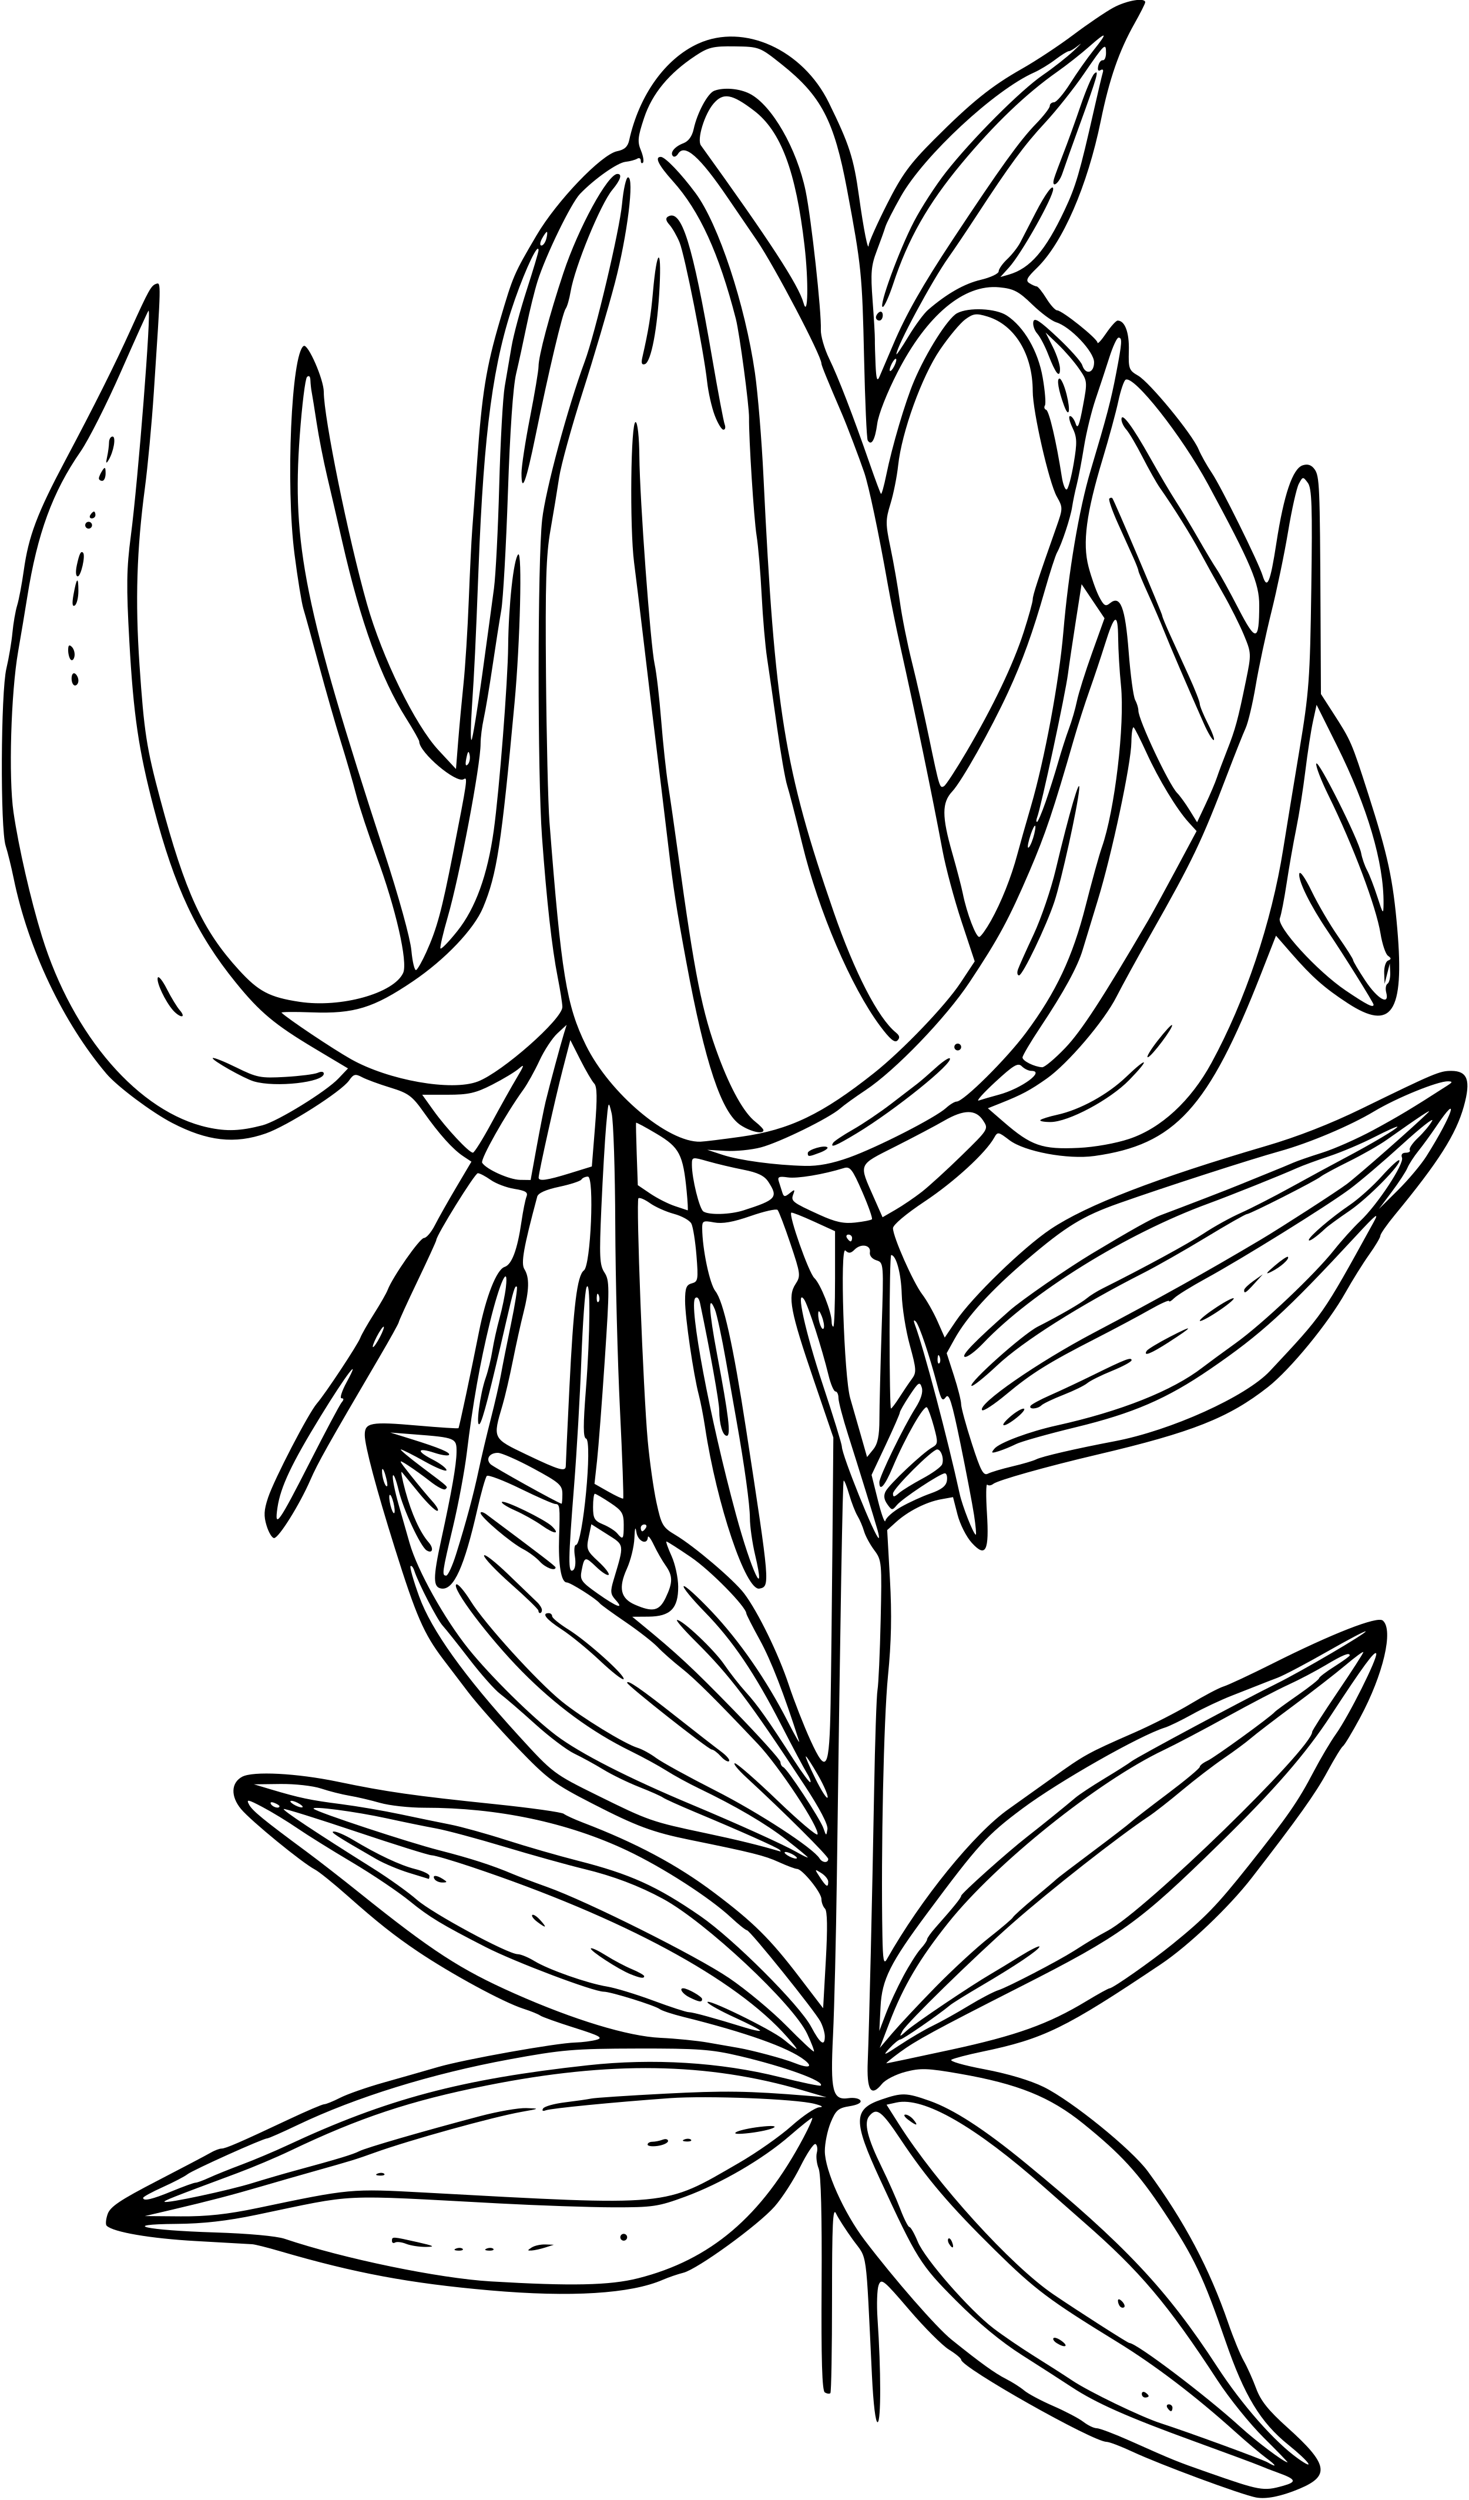 <?xml version="1.0" encoding="UTF-8" standalone="no"?>
<!-- Created with Inkscape (http://www.inkscape.org/) -->

<svg
   xmlns:dc="http://purl.org/dc/elements/1.1/"
   xmlns:cc="http://creativecommons.org/ns#"
   xmlns:rdf="http://www.w3.org/1999/02/22-rdf-syntax-ns#"
   xmlns:svg="http://www.w3.org/2000/svg"
   xmlns="http://www.w3.org/2000/svg"
   xmlns:sodipodi="http://sodipodi.sourceforge.net/DTD/sodipodi-0.dtd"
   xmlns:inkscape="http://www.inkscape.org/namespaces/inkscape"
   id="svg4176"
   version="1.1"
   inkscape:version="0.91 r13725"
   width="404.062"
   height="687.188"
   viewBox="0 0 404.062 687.188"
   sodipodi:docname="WashingtonLily.svg">
  <defs
     id="defs4180" />
  <sodipodi:namedview
     pagecolor="#ffffff"
     bordercolor="#666666"
     borderopacity="1"
     objecttolerance="10"
     gridtolerance="10"
     guidetolerance="10"
     inkscape:pageopacity="0"
     inkscape:pageshadow="2"
     inkscape:window-width="1600"
     inkscape:window-height="837"
     id="namedview4178"
     showgrid="false"
     inkscape:zoom="0.97498863"
     inkscape:cx="202.03125"
     inkscape:cy="343.59375"
     inkscape:window-x="-8"
     inkscape:window-y="-8"
     inkscape:window-maximized="1"
     inkscape:current-layer="svg4176" />
  <path
     style="fill:#000000"
     d="m 345.469,686.531 c -4.175,-0.812 -26.326,-9.011 -33.945,-12.566 -3.201,-1.493 -6.409,-2.715 -7.129,-2.715 -3.741,0 -40.019,-20.469 -40.019,-22.58 0,-0.388 -1.506,-1.636 -3.346,-2.773 -1.84,-1.137 -6.77,-6.071 -10.956,-10.964 -7.037,-8.227 -7.669,-8.736 -8.397,-6.768 -0.433,1.17 -0.569,5.332 -0.303,9.247 0.962,14.14 0.978,28.172 0.032,28.428 -0.571,0.154 -1.186,-4.877 -1.573,-12.872 -1.73,-35.708 -1.169,-31.685 -5.193,-37.222 -1.985,-2.731 -4.1,-6.021 -4.7,-7.31 -0.859,-1.847 -1.089,3.095 -1.084,23.304 0.003,14.106 -0.202,25.856 -0.456,26.11 -0.254,0.254 -0.94,0.166 -1.524,-0.195 -0.761,-0.471 -1.013,-8.937 -0.886,-29.86 0.113,-18.728 -0.178,-30.091 -0.813,-31.68 -0.544,-1.363 -0.77,-3.319 -0.501,-4.347 0.269,-1.028 0.111,-2.104 -0.352,-2.389 -0.462,-0.286 -2.348,2.514 -4.191,6.222 -1.842,3.708 -5.032,8.643 -7.087,10.966 -4.55,5.142 -21.211,17.224 -25.083,18.19 -1.543,0.385 -4.071,1.25 -5.618,1.923 -8.889,3.867 -25.28,4.875 -47.559,2.925 -22.128,-1.937 -37.176,-4.746 -57.91,-10.811 -3.352,-0.98 -6.727,-1.824 -7.5,-1.875 -0.773,-0.051 -7.734,-0.444 -15.469,-0.874 -12.538,-0.697 -22.82,-2.46 -24.575,-4.215 -0.34,-0.34 -0.22,-1.77 0.267,-3.178 0.709,-2.052 3.403,-3.862 13.574,-9.122 6.979,-3.609 13.592,-7.09 14.697,-7.734 1.104,-0.645 2.481,-1.172 3.059,-1.172 1.139,0 5.078,-1.709 18.602,-8.072 4.811,-2.264 9.152,-4.116 9.647,-4.116 0.494,0 2.488,-0.811 4.431,-1.802 1.943,-0.991 7.305,-2.863 11.916,-4.16 4.611,-1.297 11.337,-3.216 14.946,-4.264 7.285,-2.117 32.395,-6.597 37.792,-6.743 1.902,-0.051 4.513,-0.388 5.802,-0.749 1.953,-0.546 0.939,-1.098 -6.094,-3.315 -4.641,-1.463 -8.859,-2.969 -9.375,-3.348 -0.516,-0.379 -2.625,-1.23 -4.688,-1.893 -5.438,-1.747 -19.754,-9.505 -28.957,-15.693 -6.441,-4.331 -11.215,-8.11 -19.324,-15.3 -3.867,-3.429 -7.919,-6.694 -9.005,-7.257 -3.465,-1.796 -17.619,-13.374 -20.322,-16.623 -2.903,-3.49 -2.772,-7.229 0.31,-8.879 2.992,-1.601 15.077,-0.97 26.356,1.377 13.432,2.795 20.67,3.826 43.338,6.175 9.74,1.009 18.177,2.193 18.75,2.63 0.573,0.438 2.94,1.521 5.26,2.409 14.689,5.616 25.939,11.62 36.094,19.261 10.849,8.164 15.371,12.639 23.438,23.193 l 6.562,8.587 0.742,-13.202 c 0.499,-8.87 0.422,-13.522 -0.234,-14.178 -0.537,-0.537 -0.977,-1.721 -0.977,-2.632 0,-1.795 -5.257,-8.283 -6.711,-8.283 -0.49,0 -2.763,-0.852 -5.049,-1.894 -3.872,-1.764 -7.272,-2.613 -24.334,-6.078 -10.339,-2.099 -14.781,-3.75 -27.007,-10.035 -10.521,-5.408 -12.151,-6.623 -20.483,-15.263 -4.979,-5.163 -11.096,-12.067 -13.594,-15.342 -2.498,-3.275 -5.596,-7.346 -6.885,-9.046 -5.299,-6.989 -7.414,-11.849 -13.258,-30.468 -5.098,-16.241 -8.266,-28.132 -8.287,-31.109 -0.024,-3.479 1.594,-3.774 14.507,-2.642 6.087,0.534 11.158,0.858 11.268,0.72 0.226,-0.284 3.41,-15.236 5.643,-26.5 1.924,-9.708 4.856,-17.131 7.04,-17.824 1.99,-0.631 3.523,-4.733 4.636,-12.402 0.431,-2.969 1.055,-6.079 1.387,-6.911 0.479,-1.2 -0.211,-1.643 -3.333,-2.142 -2.165,-0.346 -5.101,-1.459 -6.524,-2.472 C 133.531,323.329 131.945,322.5 131.429,322.5 130.615,322.5 120,339.594 120,340.904 c 0,0.267 -2.32,5.33 -5.156,11.252 -2.836,5.922 -5.156,11.003 -5.156,11.293 0,0.29 -2.384,4.589 -5.297,9.555 -14.389,24.526 -16.959,29.098 -19.041,33.872 -2.946,6.757 -8.674,15.919 -9.958,15.929 -0.558,0.005 -1.484,-1.522 -2.058,-3.392 -0.829,-2.702 -0.746,-4.29 0.404,-7.734 1.699,-5.089 11.09,-23.184 13.441,-25.897 2.336,-2.697 11.208,-16.113 11.936,-18.05 0.339,-0.901 2.026,-3.854 3.75,-6.562 1.724,-2.708 3.413,-5.661 3.754,-6.562 1.346,-3.557 8.856,-14.294 9.999,-14.294 0.667,0 2.018,-1.582 3.001,-3.516 0.984,-1.934 3.648,-6.654 5.92,-10.49 l 4.132,-6.974 -2.21,-1.463 c -2.917,-1.931 -6.628,-6.058 -10.96,-12.187 -3.12,-4.414 -4.188,-5.198 -9.157,-6.715 -3.094,-0.945 -6.586,-2.231 -7.76,-2.858 -1.853,-0.99 -2.325,-0.869 -3.572,0.911 -2.136,3.049 -16.972,12.481 -22.887,14.55 -8.555,2.992 -16.059,2.15 -25.781,-2.893 C 41.741,305.77 32.243,298.666 29.273,295.159 17.342,281.077 7.72,260.813 3.748,241.406 3.115,238.312 2.128,234.305 1.554,232.5 0.047,227.756 0.206,190.318 1.762,183.75 c 0.672,-2.836 1.418,-7.266 1.659,-9.844 0.241,-2.578 0.827,-5.953 1.303,-7.5 0.476,-1.547 1.292,-5.861 1.814,-9.586 1.324,-9.456 3.668,-15.668 11.419,-30.257 8.118,-15.28 13.517,-26.071 18.06,-36.094 4.894,-10.797 5.56,-11.991 6.948,-12.45 1.353,-0.448 1.354,-0.501 -0.662,29.913 -0.568,8.574 -1.672,20.386 -2.452,26.25 -2.246,16.879 -2.679,30.969 -1.488,48.476 1.266,18.609 1.933,22.924 5.755,37.186 6.855,25.583 11.599,35.855 21.617,46.817 5.399,5.907 8.402,7.483 16.64,8.73 11.407,1.727 25.959,-2.331 28.52,-7.953 1.343,-2.948 -2.067,-17.887 -7.306,-32.005 -2.225,-5.995 -4.754,-13.643 -5.622,-16.995 -0.867,-3.352 -2.761,-9.891 -4.207,-14.531 -1.447,-4.641 -4.164,-14.133 -6.038,-21.094 -1.874,-6.961 -3.798,-13.922 -4.275,-15.469 -0.477,-1.547 -1.574,-8.297 -2.437,-15 -2.451,-19.024 -0.858,-55.158 2.524,-57.248 1.175,-0.726 5.528,9.234 5.528,12.65 0,6.997 6.765,40.213 11.852,58.191 4.195,14.826 13.238,33.322 19.687,40.269 l 4.82,5.192 0.594,-7.496 c 0.327,-4.123 0.991,-11.293 1.476,-15.934 0.485,-4.641 1.137,-14.977 1.449,-22.969 0.311,-7.992 0.733,-16.641 0.938,-19.219 0.204,-2.578 0.814,-11.016 1.354,-18.75 1.311,-18.758 2.49,-26.078 6.268,-38.906 3.645,-12.379 3.808,-12.757 10.087,-23.438 5.536,-9.417 17.845,-22.258 22.164,-23.122 2.015,-0.403 2.921,-1.227 3.314,-3.013 2.721,-12.372 9.947,-22.471 19.014,-26.577 12.539,-5.678 28.725,1.643 35.892,16.235 5.657,11.519 6.839,15.177 8.298,25.696 1.273,9.175 2.541,15.531 2.686,13.467 0.059,-0.843 2.32,-5.906 5.023,-11.25 4.096,-8.098 6.244,-11.047 12.891,-17.702 10.358,-10.371 15.793,-14.747 24.294,-19.56 3.819,-2.162 10.147,-6.341 14.062,-9.287 3.916,-2.945 8.864,-6.305 10.997,-7.465 C 309.881,0.118 315,-0.746 315,0.627 c 0,0.345 -1.315,2.958 -2.923,5.806 -4.272,7.569 -6.928,15.222 -9.295,26.781 -3.66,17.873 -10.466,33.544 -17.56,40.434 -2.802,2.721 -3.183,3.498 -2.064,4.206 0.755,0.477 1.654,0.875 1.999,0.882 0.345,0.008 1.539,1.491 2.655,3.296 1.115,1.805 2.447,3.281 2.959,3.281 1.368,0 11.103,7.784 11.103,8.877 0,0.513 1.07,-0.641 2.378,-2.566 1.308,-1.924 2.733,-3.499 3.166,-3.499 1.999,0 3.217,3.267 3.081,8.265 -0.134,4.936 0.051,5.441 2.511,6.848 3.187,1.823 14.863,16.01 16.64,20.217 0.694,1.643 2.343,4.58 3.664,6.528 2.512,3.702 12.843,24.568 13.972,28.22 1.251,4.047 2.108,2.033 3.791,-8.906 2.053,-13.346 4.486,-20.515 7.259,-21.396 1.368,-0.434 2.376,-0.101 3.232,1.069 1.383,1.891 1.49,4.368 1.653,38.373 l 0.113,23.438 3.346,5.186 c 4.943,7.662 5.081,7.979 9.668,22.294 5.426,16.934 6.817,23.399 8.004,37.207 1.97,22.92 -1.573,28.183 -13.662,20.293 -6.446,-4.207 -9.863,-7.234 -15.578,-13.799 l -4.14,-4.756 -4.067,10.381 c -14.541,37.115 -23.664,47.091 -45.896,50.185 -7.305,1.017 -19.229,-1.206 -23.356,-4.354 -3.077,-2.347 -3.248,-2.374 -4.199,-0.667 -2.33,4.18 -10.989,12.118 -19.101,17.511 -5.176,3.441 -8.731,6.438 -8.731,7.36 0,2.365 5.554,14.909 8.05,18.182 1.213,1.591 3.101,4.915 4.195,7.388 l 1.989,4.496 3.074,-4.548 c 4.447,-6.58 18.45,-20.165 26.018,-25.242 9.879,-6.628 29.07,-14.034 59.33,-22.895 8.597,-2.517 17.653,-6.054 26.25,-10.249 20.026,-9.774 21.466,-10.38 24.638,-10.38 4.524,0 5.457,2.605 3.483,9.72 -2.139,7.705 -6.966,15.302 -18.98,29.868 -2.191,2.657 -3.984,5.227 -3.984,5.712 0,0.485 -1.39,2.83 -3.089,5.212 -1.699,2.382 -4.63,7.073 -6.513,10.424 -4.754,8.46 -15.178,21.158 -21.336,25.988 -10.785,8.46 -20.783,12.416 -46.875,18.547 -14.194,3.335 -27.403,7.052 -28.68,8.07 -0.563,0.449 -1.302,0.538 -1.642,0.199 -0.34,-0.34 -0.381,3.144 -0.091,7.743 0.666,10.567 -0.3,12.474 -4.173,8.241 -1.475,-1.612 -3.237,-5.097 -3.915,-7.743 l -1.233,-4.812 -3.336,0.604 c -4.025,0.729 -9.027,3.265 -12.336,6.254 l -2.437,2.202 0.757,13.526 c 0.543,9.702 0.387,17.236 -0.549,26.651 -1.164,11.698 -1.945,48.22 -1.524,71.25 0.124,6.806 0.359,8.075 1.214,6.562 9.363,-16.573 24.054,-34.668 33.571,-41.351 1.805,-1.267 7.078,-5.027 11.719,-8.354 9.155,-6.564 9.84,-6.944 22.792,-12.616 4.801,-2.103 11.762,-5.655 15.469,-7.895 3.706,-2.239 7.793,-4.393 9.083,-4.787 1.289,-0.394 7.406,-3.255 13.594,-6.359 16.445,-8.25 28.677,-13.017 30.186,-11.765 3.041,2.523 0.147,14.875 -6.274,26.778 -2.161,4.006 -4.264,7.495 -4.674,7.753 -0.41,0.259 -2.345,3.424 -4.3,7.033 -3.23,5.964 -8.105,12.804 -20.799,29.18 -6.248,8.061 -17.363,18.625 -24.936,23.702 -26.454,17.732 -32.204,20.541 -49.359,24.108 -3.867,0.804 -7.594,1.776 -8.281,2.161 -0.718,0.401 3.163,1.531 9.11,2.653 6.448,1.216 12.585,3.051 16.25,4.857 7.732,3.809 24.184,17.131 28.626,23.179 10.084,13.728 16.974,26.722 22.154,41.78 1.371,3.985 3.277,8.625 4.237,10.312 0.959,1.687 2.497,5.105 3.417,7.594 1.267,3.429 3.363,6.044 8.641,10.781 11.139,9.998 11.775,13.228 3.305,16.782 -5.04,2.115 -9.203,2.952 -11.991,2.41 z m 7.378,-3.174 c 3.962,-1.1 3.708,-1.815 -1.284,-3.614 -1.805,-0.65 -4.125,-1.548 -5.156,-1.996 -1.031,-0.447 -9.047,-3.419 -17.812,-6.604 -18.439,-6.699 -27.126,-10.545 -33.883,-14.998 -2.651,-1.747 -8.769,-5.683 -13.594,-8.745 -5.732,-3.638 -12.027,-8.838 -18.16,-15 -9.834,-9.88 -10.721,-11.295 -20.942,-33.407 -7.415,-16.041 -7.353,-19.199 0.425,-21.85 5.689,-1.938 6.806,-1.91 13.183,0.331 6.642,2.335 15.137,7.839 26.54,17.199 27.19,22.318 38.753,34.605 52.65,55.951 6.823,10.48 15.803,20.66 22.27,25.247 4.952,3.512 3.032,0.814 -2.708,-3.806 -7.679,-6.181 -12.113,-13.498 -17.301,-28.551 -6.122,-17.765 -8.615,-22.995 -16.959,-35.578 -7.072,-10.665 -11.734,-15.753 -22.126,-24.148 -9.152,-7.393 -17.983,-10.952 -34.137,-13.756 -8.74,-1.517 -10.638,-1.582 -14.799,-0.502 -2.625,0.681 -5.524,2.165 -6.442,3.299 -3.049,3.766 -4.261,1.833 -3.928,-6.266 0.415,-10.084 1.225,-44.508 1.752,-74.375 0.241,-13.664 0.661,-26.109 0.933,-27.656 0.272,-1.547 0.661,-10.18 0.865,-19.185 0.358,-15.853 0.302,-16.463 -1.76,-19.219 -1.171,-1.565 -2.433,-3.901 -2.805,-5.19 -0.371,-1.289 -1.183,-3.188 -1.803,-4.219 -0.62,-1.031 -1.66,-3.709 -2.311,-5.951 -0.651,-2.242 -1.325,-3.929 -1.498,-3.75 -0.291,0.301 -0.882,34.66 -1.874,109.076 -0.22,16.5 -0.695,36.028 -1.055,43.395 -0.753,15.416 -0.134,17.926 4.266,17.28 1.449,-0.213 2.916,0.068 3.259,0.623 0.386,0.625 -0.741,1.228 -2.96,1.583 -3.121,0.499 -3.793,1.078 -5.2,4.481 -0.889,2.149 -1.616,5.679 -1.616,7.844 0,5.269 5.226,16.959 10.949,24.494 8.175,10.762 19.764,24.024 23.897,27.346 7.969,6.405 11.928,9.259 15.003,10.814 1.716,0.868 3.963,2.298 4.995,3.178 1.031,0.88 4.617,2.793 7.969,4.249 3.352,1.457 7.1,3.429 8.33,4.383 1.23,0.954 2.864,1.735 3.632,1.735 0.768,0 4.824,1.528 9.014,3.394 12.341,5.499 12.867,5.713 21.68,8.796 14.305,5.005 15.144,5.155 20.503,3.667 z m -4.566,-7.674 c -1.547,-1.139 -5.398,-4.395 -8.559,-7.236 -11.032,-9.917 -22.109,-18.338 -32.517,-24.721 -18.618,-11.418 -22.491,-14.325 -33.477,-25.131 -12.483,-12.278 -18.819,-19.711 -26.042,-30.548 -5.226,-7.842 -6.552,-8.824 -8.591,-6.367 -1.539,1.855 -0.517,6.038 3.446,14.1 1.775,3.61 4.069,8.778 5.098,11.485 1.029,2.707 2.157,4.923 2.507,4.925 0.35,0.002 1.38,1.813 2.289,4.024 1.958,4.763 14.207,18.768 20.847,23.837 2.578,1.968 7.641,5.42 11.25,7.671 3.609,2.251 8.306,5.258 10.437,6.682 4.598,3.072 18.948,10.001 24.251,11.709 7.371,2.375 27.982,9.912 29.446,10.769 2.696,1.576 2.483,0.909 -0.383,-1.201 z M 321.094,661.875 c -0.319,-0.516 -0.133,-0.938 0.413,-0.938 0.546,0 0.993,0.422 0.993,0.938 0,0.516 -0.186,0.938 -0.413,0.938 -0.227,0 -0.674,-0.422 -0.993,-0.938 z m -7.031,-3.805 c 0,-0.546 0.422,-0.732 0.938,-0.413 0.516,0.319 0.938,0.765 0.938,0.993 0,0.227 -0.422,0.413 -0.938,0.413 -0.516,0 -0.938,-0.447 -0.938,-0.993 z m -23.41,-13.971 c -0.758,-0.48 -1.15,-1.102 -0.869,-1.382 0.281,-0.281 1.323,0.105 2.317,0.857 1.977,1.495 0.776,1.931 -1.448,0.525 z M 261.055,616.813 c -0.34,-0.55 -0.417,-1.201 -0.171,-1.447 0.246,-0.246 0.697,0.204 1.002,1 0.634,1.652 0.094,1.943 -0.831,0.447 z m 86.522,53.265 c -3.773,-3.738 -9.474,-10.805 -12.669,-15.703 -13.753,-21.082 -21.312,-30.021 -36.866,-43.594 -2.363,-2.062 -7.214,-6.334 -10.779,-9.491 -18.94,-16.776 -33.214,-24.965 -40.664,-23.329 l -2.745,0.603 3.382,5.328 c 10.428,16.427 30.848,38.901 42.567,46.85 6.943,4.709 20.408,13.322 20.827,13.322 1.95,0 20.977,14.374 30.524,23.059 4.456,4.054 12.053,9.754 13,9.754 0.155,0 -2.805,-3.059 -6.577,-6.797 z M 308.125,634.062 c -0.344,-0.344 -0.625,-1.061 -0.625,-1.594 0,-0.587 0.437,-0.532 1.109,0.141 0.61,0.61 0.891,1.327 0.625,1.594 -0.266,0.266 -0.766,0.203 -1.109,-0.141 z m -58.336,-51.376 c -1.001,-0.757 -1.344,-1.39 -0.763,-1.406 0.581,-0.016 1.582,0.603 2.224,1.376 1.482,1.786 0.876,1.798 -1.461,0.03 z m -74.326,43.6 c 19.978,-5.035 34.035,-16.978 45.56,-38.708 1.573,-2.965 2.641,-5.391 2.373,-5.391 -0.267,0 -3.04,2.213 -6.162,4.917 -7.462,6.465 -18.868,13.104 -28.775,16.749 -7.39,2.719 -8.873,2.939 -19.71,2.921 -6.445,-0.011 -20.578,-0.491 -31.406,-1.068 -45.277,-2.41 -38.726,-2.718 -66.845,3.14 -8.104,1.688 -14.653,2.427 -22.031,2.483 -15.825,0.121 -8.451,1.757 10.595,2.35 9.202,0.286 16.988,0.994 19.219,1.745 16.182,5.453 42.376,10.864 56.719,11.715 22.204,1.318 32.723,1.096 40.463,-0.855 z m -50.013,-8.177 c 0.677,-0.271 1.485,-0.238 1.797,0.074 0.312,0.312 -0.242,0.533 -1.23,0.492 -1.092,-0.045 -1.314,-0.267 -0.566,-0.566 z m 8.438,0 c 0.677,-0.271 1.485,-0.238 1.797,0.074 0.312,0.312 -0.242,0.533 -1.23,0.492 -1.092,-0.045 -1.314,-0.267 -0.566,-0.566 z M 146.25,617.812 c 0.773,-0.5 2.461,-0.873 3.75,-0.83 l 2.344,0.079 L 150,617.812 c -1.289,0.413 -2.977,0.786 -3.75,0.83 -1.25,0.07 -1.25,-0.022 0,-0.83 z m -34.54,-0.999 c -1.208,-0.484 -2.579,-0.643 -3.047,-0.354 -0.468,0.289 -0.851,0.079 -0.851,-0.467 0,-1.216 0.072,-1.212 7.031,0.358 4.564,1.03 5.006,1.276 2.344,1.306 -1.805,0.02 -4.269,-0.359 -5.477,-0.843 z M 170.625,615 c 0,-0.516 0.422,-0.938 0.938,-0.938 0.516,0 0.938,0.422 0.938,0.938 0,0.516 -0.422,0.938 -0.938,0.938 -0.516,0 -0.938,-0.422 -0.938,-0.938 z m -99.844,-8.022 c 25.582,-5.363 25.634,-5.368 45.938,-4.264 68.405,3.719 65.535,3.99 86.56,-8.167 4.811,-2.782 11.298,-7.334 14.415,-10.115 3.117,-2.781 6.563,-5.1 7.658,-5.153 1.271,-0.061 0.804,-0.405 -1.29,-0.949 -5.187,-1.348 -29.548,-2.303 -39.844,-1.562 -15.711,1.131 -32.68,2.794 -34.11,3.343 -0.829,0.318 -1.107,0.12 -0.716,-0.512 0.351,-0.567 3.056,-1.325 6.013,-1.684 2.957,-0.359 6.22,-0.827 7.251,-1.041 1.031,-0.213 10.102,-0.816 20.156,-1.338 16.523,-0.859 22.95,-0.765 39.375,0.575 l 5.156,0.421 -6.562,-1.921 c -26.262,-7.686 -52.963,-8.099 -86.85,-1.342 -21.05,4.197 -35.049,8.843 -54.087,17.949 -3.781,1.808 -10.32,4.57 -14.531,6.136 -18.22,6.777 -20.343,7.615 -20.052,7.906 0.516,0.516 17.713,-3.152 24.154,-5.151 3.33,-1.033 8.585,-2.565 11.679,-3.404 11.791,-3.197 15.996,-4.47 17.733,-5.365 1.826,-0.941 17.329,-5.438 33.247,-9.643 4.836,-1.278 10.531,-2.267 12.656,-2.2 3.804,0.121 3.784,0.137 -1.292,1.04 -7.9,1.404 -30.785,7.751 -40.312,11.18 -5.319,1.915 -6.268,2.205 -17.344,5.32 -3.609,1.015 -9.727,2.771 -13.594,3.903 -8.393,2.456 -14.753,4.115 -24.844,6.482 l -7.5,1.759 9.844,0.077 c 7.153,0.056 12.918,-0.568 21.094,-2.282 z m 33.105,-9.493 c 0.677,-0.271 1.485,-0.238 1.797,0.074 0.312,0.312 -0.242,0.533 -1.23,0.492 -1.092,-0.045 -1.314,-0.267 -0.566,-0.566 z m 74.238,-7.959 c 0,-0.426 0.598,-0.775 1.33,-0.775 0.731,0 1.997,-0.256 2.812,-0.569 0.816,-0.313 1.483,-0.15 1.483,0.362 0,0.512 -1.266,1.117 -2.812,1.344 -1.547,0.227 -2.812,0.064 -2.812,-0.362 z m 10.137,-1.416 c 0.677,-0.271 1.485,-0.238 1.797,0.074 0.312,0.312 -0.242,0.533 -1.23,0.492 -1.092,-0.045 -1.314,-0.267 -0.566,-0.566 z M 202.5,586.099 c 0.773,-0.47 3.727,-1.123 6.562,-1.452 3.188,-0.37 4.619,-0.278 3.75,0.242 -0.773,0.462 -3.727,1.115 -6.562,1.452 -3.243,0.385 -4.634,0.295 -3.75,-0.242 z M 47.344,602.326 c 3.094,-1.274 5.983,-2.319 6.421,-2.321 0.438,-0.003 2.125,-0.618 3.75,-1.367 1.625,-0.749 5.696,-2.39 9.048,-3.645 3.352,-1.255 8.951,-3.617 12.444,-5.248 27.351,-12.775 47.724,-18.2 82.712,-22.026 17.921,-1.959 36.422,-0.824 52.72,3.235 6.02,1.499 11.109,2.562 11.309,2.362 1.183,-1.183 -9.762,-5.171 -22.31,-8.131 -7.749,-1.827 -11.404,-2.095 -28.125,-2.061 -17.407,0.036 -20.721,0.316 -35.156,2.972 -21.458,3.948 -42.282,10.395 -58.303,18.049 -4.223,2.018 -7.969,3.668 -8.326,3.668 -1.12,0 -20.489,8.707 -21.965,9.873 -0.773,0.611 -3.832,2.203 -6.797,3.536 -2.965,1.333 -5.391,2.659 -5.391,2.945 0,1.007 2.4,0.453 7.969,-1.841 z M 221.25,566.258 c -4.34,-3.38 -16.137,-7.574 -33.221,-11.812 -3.061,-0.759 -6.014,-1.731 -6.562,-2.159 C 180.208,551.305 167.979,547.5 166.081,547.5 c -2.86,0 -24.422,-8.141 -32.487,-12.265 -12.08,-6.178 -15.566,-8.282 -20.786,-12.543 -3.182,-2.598 -10.354,-7.428 -15.938,-10.734 -5.584,-3.306 -12.359,-7.525 -15.057,-9.375 -2.698,-1.85 -7.01,-4.475 -9.583,-5.831 -4.061,-2.142 -4.552,-2.234 -3.729,-0.696 0.918,1.715 3.86,4.123 15.887,13.006 3.142,2.32 9.655,7.383 14.475,11.25 19.948,16.006 27.778,21.087 42.7,27.706 16.326,7.242 31.182,11.751 40.076,12.164 4.252,0.197 10.159,0.787 13.125,1.31 2.966,0.523 6.659,1.166 8.206,1.429 3.889,0.661 12.642,3.004 15.469,4.141 3.979,1.601 5.386,1.199 2.812,-0.805 z m 40.338,-2.812 c 17.991,-3.887 26.809,-7.049 37.223,-13.349 3.213,-1.944 6.099,-3.534 6.413,-3.534 0.891,0 11.564,-7.49 17.275,-12.124 9.013,-7.312 12.19,-10.59 20.962,-21.629 10.783,-13.569 13.575,-17.6 17.859,-25.778 1.89,-3.609 4.639,-8.25 6.109,-10.312 3.562,-4.999 11.539,-20.907 11.118,-22.171 -0.335,-1.006 -3.732,3.623 -12.463,16.982 -6.844,10.471 -15.424,20.351 -30.612,35.243 -22.199,21.769 -27.101,25.291 -54.691,39.299 -23.789,12.078 -28.87,14.841 -33.335,18.125 -2.236,1.644 -3.865,2.99 -3.621,2.99 0.244,0 8.238,-1.684 17.763,-3.742 z m -5.034,-6.586 c 2.144,-1.029 6.573,-3.496 9.844,-5.481 3.27,-1.985 7.001,-3.934 8.29,-4.331 2.378,-0.733 16.335,-7.979 20.629,-10.711 4.586,-2.917 6.13,-3.839 9.432,-5.633 10.406,-5.652 56.117,-50.107 56.18,-54.636 0.005,-0.358 3.173,-5.311 7.04,-11.007 C 371.836,459.365 375,454.457 375,454.155 c 0,-0.302 -2.215,1.317 -4.922,3.599 -2.707,2.282 -9.135,7.271 -14.284,11.088 -5.149,3.817 -10.422,7.856 -11.719,8.976 -1.296,1.12 -4.677,3.621 -7.513,5.559 -2.836,1.937 -7.968,5.873 -11.404,8.745 -3.436,2.872 -7.513,6.066 -9.06,7.098 -8.622,5.748 -27.011,20.166 -37.666,29.531 -10.427,9.165 -29.077,27.402 -30.2,29.531 -0.928,1.761 -0.853,1.752 1.248,-0.14 2.169,-1.954 17.593,-12.331 23.002,-15.475 1.47,-0.854 5.098,-3.056 8.063,-4.894 2.965,-1.837 5.38,-3.037 5.366,-2.665 -0.03,0.84 -6.627,5.276 -16.122,10.841 -3.982,2.334 -7.779,4.693 -8.438,5.243 -3.211,2.681 -13.013,9.435 -13.693,9.435 -0.424,0 -1.794,1.116 -3.044,2.481 -1.942,2.12 -1.523,1.982 2.883,-0.947 2.836,-1.885 6.91,-4.269 9.054,-5.298 z m -34.524,2.227 c -3.86,-8.222 -27.986,-30.791 -39.686,-37.125 -6.628,-3.588 -13.672,-6.255 -21.562,-8.164 -4.641,-1.123 -14.555,-3.883 -22.031,-6.133 -7.477,-2.25 -15.914,-4.515 -18.75,-5.032 -2.836,-0.517 -8.953,-1.769 -13.594,-2.781 -8.706,-1.899 -20.994,-3.502 -20.117,-2.625 0.963,0.963 25.852,9.18 34.563,11.411 8.619,2.207 14.571,4.128 20.241,6.534 1.547,0.656 5.766,2.247 9.375,3.535 11.207,3.999 41.149,18.977 50.124,25.073 4.704,3.195 11.8,9.104 15.769,13.132 3.969,4.028 7.349,7.19 7.512,7.028 0.162,-0.162 -0.667,-2.346 -1.843,-4.852 z m -5.485,0.906 C 202.443,543.931 171.253,527.13 129.674,513.198 124.424,511.439 119.497,510 118.725,510 c -0.772,0 -10.165,-2.941 -20.873,-6.535 -10.708,-3.594 -19.628,-6.376 -19.823,-6.181 -0.348,0.348 8.919,6.501 24.511,16.276 4.357,2.731 9.808,6.627 12.114,8.656 4.265,3.754 25.059,14.969 27.767,14.975 0.817,0.002 2.87,0.848 4.562,1.879 3.902,2.379 14.611,6.138 19.987,7.016 2.269,0.37 7.98,2.106 12.692,3.856 4.712,1.751 9.105,3.183 9.761,3.183 1.134,0 6.86,1.566 15.656,4.281 2.191,0.676 3.984,1.034 3.984,0.794 0,-0.24 -3.109,-1.852 -6.908,-3.584 -3.8,-1.732 -7.185,-3.595 -7.522,-4.141 -1.021,-1.651 17.468,7.355 20.993,10.226 4.357,3.549 4.536,3.41 0.92,-0.709 z m -26.936,-10.955 c -1.839,-0.911 -2.904,-2.475 -1.685,-2.475 1.196,0 5.2,2.281 5.2,2.963 0,0.97 -0.795,0.86 -3.516,-0.488 z m -16.172,-6.339 c -3.278,-1.305 -11.409,-6.602 -10.905,-7.105 0.229,-0.229 2.092,0.642 4.14,1.935 2.048,1.293 5.252,2.99 7.12,3.77 1.867,0.78 3.395,1.651 3.395,1.935 0,0.706 -0.985,0.566 -3.75,-0.535 z m -25.713,-14.437 c -0.994,-0.752 -1.589,-1.585 -1.322,-1.851 0.266,-0.266 1.25,0.362 2.186,1.397 1.993,2.203 1.671,2.372 -0.864,0.454 z M 119.531,516.562 c -0.733,-1.187 0.508,-1.187 2.344,0 1.212,0.783 1.187,0.911 -0.179,0.923 -0.872,0.008 -1.846,-0.408 -2.165,-0.923 z M 112.5,514.831 c -2.836,-0.869 -6.844,-2.55 -8.906,-3.737 -11.22,-6.455 -13.001,-7.613 -11.719,-7.619 0.773,-0.004 3.094,1.007 5.156,2.246 6.848,4.114 13.078,7.044 17.109,8.047 2.191,0.545 3.984,1.397 3.984,1.893 0,0.496 -0.105,0.867 -0.234,0.825 -0.129,-0.042 -2.555,-0.787 -5.391,-1.656 z m 144.844,31.371 c 4.641,-4.742 11.255,-10.834 14.698,-13.538 3.444,-2.704 6.397,-5.219 6.562,-5.589 0.166,-0.37 2.833,-2.781 5.927,-5.358 3.094,-2.577 5.836,-4.907 6.094,-5.178 0.258,-0.271 4.685,-3.646 9.839,-7.5 5.153,-3.854 9.902,-7.507 10.552,-8.118 0.65,-0.61 5.187,-4.12 10.083,-7.8 4.896,-3.68 8.902,-7.015 8.902,-7.412 0,-0.397 0.959,-1.158 2.13,-1.692 1.922,-0.876 17.359,-12.066 18.495,-13.407 0.258,-0.304 3.105,-2.385 6.328,-4.624 3.223,-2.239 5.86,-4.326 5.861,-4.638 9.2e-4,-0.312 1.899,-1.766 4.219,-3.232 2.319,-1.465 4.217,-2.836 4.217,-3.047 0,-0.926 -1.861,-0.177 -6.624,2.664 -2.809,1.676 -7.425,4.1 -10.257,5.386 -2.833,1.287 -10.424,5.246 -16.869,8.799 -6.445,3.553 -14.25,7.661 -17.344,9.129 -18.117,8.596 -46.249,31.132 -59.362,47.553 -7.889,9.88 -12.333,17.408 -16.108,27.287 l -2.705,7.08 3.462,-4.073 c 1.904,-2.24 7.259,-7.953 11.9,-12.694 z M 226.875,559.795 c 0,-0.972 -0.532,-2.794 -1.183,-4.047 -1.49,-2.871 -19.397,-25.118 -20.231,-25.134 -0.34,-0.007 -2.322,-1.595 -4.406,-3.531 -5.881,-5.464 -18.752,-13.75 -28.556,-18.383 -16.338,-7.721 -35.592,-11.783 -55.781,-11.768 -4.125,0.003 -9.609,-0.6 -12.188,-1.339 -2.578,-0.74 -6.375,-1.627 -8.438,-1.971 -2.062,-0.344 -5.558,-1.23 -7.767,-1.967 -2.236,-0.746 -7.224,-1.301 -11.25,-1.251 l -7.233,0.09 4.688,1.4 c 7.783,2.324 10.894,2.978 19.219,4.037 4.383,0.558 11.766,1.819 16.406,2.802 4.641,0.984 10.837,2.259 13.77,2.833 2.933,0.575 9.866,2.499 15.406,4.275 5.541,1.777 14.321,4.309 19.511,5.627 14.482,3.677 21.841,6.997 33.812,15.257 9.139,6.306 27.294,24.442 30.482,30.453 2.462,4.642 3.737,5.535 3.737,2.619 z m 21.567,-16.513 c 1.658,-3.094 3.811,-6.496 4.786,-7.56 0.975,-1.064 1.772,-2.228 1.772,-2.586 0,-0.358 1.025,-1.807 2.279,-3.221 5.043,-5.688 7.094,-8.223 7.095,-8.768 9.3e-4,-0.644 12.68,-11.983 18.228,-16.302 3.907,-3.041 10.154,-8.091 13.21,-10.677 1.048,-0.887 4.634,-3.256 7.969,-5.264 3.334,-2.008 6.695,-4.142 7.469,-4.742 1.556,-1.208 30.98,-16.962 39.844,-21.333 6.942,-3.424 24.944,-13.977 24.537,-14.384 -0.164,-0.164 -4.987,2.378 -10.719,5.648 -5.731,3.27 -11.818,6.473 -13.526,7.116 -1.708,0.643 -3.948,1.512 -4.98,1.931 -1.031,0.418 -4.406,1.745 -7.5,2.947 -3.094,1.202 -8.029,3.524 -10.966,5.159 -2.938,1.635 -6.313,3.275 -7.5,3.645 -6.894,2.144 -29.239,14.83 -39.19,22.249 -9.826,7.325 -12.158,9.887 -26.22,28.8 -10.189,13.704 -12.446,18.22 -12.826,25.671 l -0.341,6.673 1.783,-4.688 c 0.981,-2.578 3.139,-7.219 4.797,-10.312 z M 227.812,517.257 c 0,-0.649 -0.864,-1.72 -1.92,-2.38 -1.875,-1.171 -1.884,-1.143 -0.361,1.181 1.741,2.657 2.281,2.941 2.281,1.199 z m 0,-6.243 c 0,-0.783 -11.987,-12.714 -22.5,-22.395 -2.32,-2.137 -3.752,-3.895 -3.182,-3.908 0.57,-0.013 5.844,4.592 11.719,10.232 5.875,5.641 10.831,9.833 11.013,9.317 0.618,-1.748 -10.576,-18.714 -16.413,-24.878 -11.582,-12.229 -17.301,-17.902 -20.94,-20.769 -2.326,-1.833 -5.284,-4.444 -6.573,-5.802 -1.289,-1.359 -5.295,-4.483 -8.902,-6.943 -3.607,-2.46 -6.771,-4.753 -7.031,-5.095 C 164.06,439.531 156.903,435 155.883,435 c -1.533,0 -2.349,-4.865 -2.096,-12.504 0.277,-8.367 0.198,-9.059 -1.032,-9.059 -0.547,0 -4.859,-1.889 -9.583,-4.198 -4.724,-2.309 -8.894,-3.891 -9.267,-3.516 -0.373,0.376 -1.54,4.48 -2.594,9.12 -3.623,15.956 -6.507,22.318 -9.895,21.833 -2.335,-0.335 -2.345,-2.88 -0.057,-13.395 2.896,-13.303 4.165,-20.547 4.215,-24.066 0.056,-3.926 -0.205,-4.036 -11.669,-4.919 l -6.562,-0.505 5.625,1.75 c 7.992,2.487 11.122,3.805 10.505,4.422 -0.295,0.295 -2.069,0.03 -3.943,-0.588 -4.8,-1.584 -5.131,-0.503 -0.56,1.829 2.112,1.078 3.841,2.393 3.841,2.924 0,0.53 -2.677,-0.533 -5.949,-2.363 -3.272,-1.83 -6.248,-3.327 -6.612,-3.327 -0.364,0 2.207,2.16 5.715,4.8 7.806,5.875 7.285,5.386 6.534,6.138 -0.344,0.344 -2.207,-0.618 -4.141,-2.137 -1.933,-1.519 -4.754,-3.549 -6.267,-4.511 -2.645,-1.681 -2.61,-1.57 0.889,2.84 2.002,2.524 4.691,5.749 5.974,7.167 1.283,1.418 1.872,2.578 1.308,2.578 -0.564,0 -2.831,-2.215 -5.038,-4.922 -2.207,-2.707 -4.313,-5.28 -4.68,-5.718 -0.368,-0.438 0.059,1.882 0.947,5.156 1.709,6.3 4.043,11.442 6.428,14.161 1.469,1.676 1.069,3.217 -0.572,2.203 -1.673,-1.034 -6.457,-11.309 -7.685,-16.505 -0.67,-2.836 -1.387,-4.656 -1.592,-4.045 -0.206,0.611 0.505,4.197 1.578,7.969 1.074,3.772 2.435,8.545 3.025,10.608 2.139,7.48 9.576,20.81 16.218,29.071 5.954,7.406 17.459,18.755 24.063,23.738 6.578,4.963 19.867,11.743 37.357,19.061 12.661,5.297 25.272,11.001 28.828,13.039 1.676,0.961 3.047,1.617 3.047,1.46 0,-0.158 -2.637,-2.336 -5.859,-4.84 -5.733,-4.455 -13.82,-9.2 -24.132,-14.159 -2.831,-1.361 -6.839,-3.55 -8.906,-4.864 -2.067,-1.314 -6.501,-3.733 -9.852,-5.376 -10.661,-5.226 -20.635,-12.542 -29.903,-21.933 -9.086,-9.207 -19.475,-22.98 -18.015,-23.883 0.435,-0.269 2.219,1.81 3.964,4.62 3.837,6.179 18.177,21.967 24.976,27.498 5.444,4.429 17.353,11.722 20.915,12.807 1.255,0.383 3.547,1.639 5.094,2.792 1.547,1.153 8.882,5.182 16.301,8.953 11.949,6.074 26.885,15.797 28.648,18.649 0.767,1.242 2.395,1.35 2.395,0.159 z m -29.526,-28.196 c -0.936,-1.034 -2.063,-1.881 -2.505,-1.881 -0.901,0 -23.282,-17.65 -23.282,-18.361 0,-0.952 3.77,1.645 13.315,9.171 5.43,4.281 11.089,8.684 12.575,9.784 1.487,1.1 2.454,2.263 2.15,2.584 -0.304,0.321 -1.319,-0.263 -2.255,-1.297 z m -33.3,-26.341 c -3.301,-3.112 -8.024,-6.969 -10.495,-8.57 -4.263,-2.762 -5.621,-4.47 -3.555,-4.47 0.516,0 0.938,0.386 0.938,0.857 0,0.471 2.004,2.105 4.453,3.631 5.25,3.27 15.932,12.887 15.182,13.668 -0.287,0.298 -3.222,-2.004 -6.524,-5.116 z m -16.9,-13.743 c -0.021,-0.387 -3.388,-3.656 -7.482,-7.266 -4.094,-3.609 -7.452,-7.136 -7.462,-7.836 -0.01,-0.701 2.988,1.62 6.663,5.156 3.675,3.537 7.261,6.987 7.969,7.669 0.708,0.681 1.287,1.631 1.287,2.109 0,1.032 -0.92,1.19 -0.976,0.167 z m 0.42,-13.455 c -0.981,-1.084 -3.044,-2.623 -4.585,-3.42 -3.412,-1.764 -11.733,-8.826 -11.734,-9.958 -2.5e-4,-0.45 0.775,-0.239 1.724,0.469 15.151,11.303 18.901,14.18 18.901,14.5 0,1.133 -2.765,0.111 -4.306,-1.591 z m 0.556,-9.928 c -1.805,-1.28 -5.134,-3.145 -7.398,-4.144 -2.264,-0.999 -3.886,-2.048 -3.603,-2.331 0.629,-0.629 11.881,4.841 13.758,6.688 2.368,2.331 0.641,2.197 -2.757,-0.213 z M 218.438,510 c -0.773,-0.5 -1.828,-0.909 -2.344,-0.909 -0.516,0 -0.305,0.409 0.469,0.909 0.773,0.5 1.828,0.909 2.344,0.909 0.516,0 0.305,-0.409 -0.469,-0.909 z m -4.011,-1.511 c -0.63,-0.63 -10.801,-5.166 -23.177,-10.335 -4.383,-1.831 -8.391,-3.642 -8.906,-4.026 -0.516,-0.383 -3.469,-1.693 -6.562,-2.911 -3.094,-1.218 -7.523,-3.375 -9.844,-4.793 -2.32,-1.418 -5.906,-3.383 -7.969,-4.365 -2.062,-0.983 -6.914,-4.647 -10.781,-8.143 -3.867,-3.496 -8.212,-7.238 -9.654,-8.314 -1.443,-1.077 -5.23,-5.344 -8.417,-9.482 -3.187,-4.139 -6.491,-8.289 -7.344,-9.223 -1.525,-1.671 -6.664,-11.605 -7.799,-15.077 -0.319,-0.976 -0.794,-1.561 -1.055,-1.3 -0.261,0.261 0.807,4.013 2.374,8.337 3.351,9.248 12.337,21.817 27.361,38.27 9.451,10.35 9.587,10.453 21.848,16.503 13.95,6.884 14.726,7.154 29.561,10.285 8.713,1.839 14.988,3.375 20.547,5.031 0.215,0.064 0.133,-0.142 -0.183,-0.457 z m 6.794,-17.831 c -15.206,-23.151 -20.441,-30.062 -29.852,-39.411 -3.286,-3.265 -5.599,-5.936 -5.14,-5.936 1.553,0 10.237,8.213 13.029,12.323 1.526,2.246 4.18,5.629 5.898,7.519 3.18,3.498 6.043,7.547 13.303,18.816 2.238,3.473 4.237,6.147 4.443,5.941 0.206,-0.206 -0.244,-1.36 -1,-2.565 -0.756,-1.205 -3.887,-7.089 -6.959,-13.075 -7.386,-14.396 -13.416,-23.298 -21.129,-31.188 -3.489,-3.569 -6.083,-6.743 -5.765,-7.052 0.319,-0.309 3.775,2.812 7.681,6.937 7.669,8.099 15.137,18.889 20.978,30.311 2.022,3.954 3.408,6.345 3.079,5.314 -4.118,-12.915 -7.717,-22.187 -10.767,-27.737 -2.038,-3.708 -3.716,-7 -3.73,-7.315 -0.078,-1.878 -9.853,-11.816 -15.22,-15.473 -3.485,-2.375 -6.523,-4.319 -6.751,-4.319 -0.228,0 0.4,1.793 1.395,3.984 0.995,2.191 1.818,5.988 1.829,8.438 0.028,5.996 -2.155,8.192 -8.183,8.234 l -4.453,0.031 2.344,1.92 c 9.956,8.154 14.209,12.106 25.528,23.718 7.079,7.263 12.88,13.698 12.891,14.3 0.011,0.602 0.36,1.234 0.777,1.406 1.122,0.462 10.149,14.192 11.052,16.809 0.747,2.166 0.79,2.176 1.097,0.256 0.203,-1.269 -2.12,-5.712 -6.374,-12.188 z M 76.875,496.507 c 0,-0.203 -0.655,-0.62 -1.455,-0.927 -0.834,-0.32 -1.211,-0.163 -0.882,0.368 0.551,0.891 2.337,1.318 2.337,0.558 z M 82.5,495.938 c -0.773,-0.5 -1.828,-0.909 -2.344,-0.909 -0.516,0 -0.305,0.409 0.469,0.909 0.773,0.5 1.828,0.909 2.344,0.909 0.516,0 0.305,-0.409 -0.469,-0.909 z m 142.506,-7.958 c -1.626,-2.842 -3.132,-5.167 -3.347,-5.167 -0.215,0 0.97,2.76 2.634,6.134 1.664,3.374 3.17,5.699 3.347,5.167 0.177,-0.532 -1.008,-3.292 -2.634,-6.134 z m 3.457,-19.698 c 0.139,-7.734 0.365,-27.352 0.504,-43.594 l 0.252,-29.531 -5.434,-15.938 c -6.391,-18.741 -7.176,-22.875 -4.982,-26.222 1.476,-2.252 1.411,-2.781 -1.362,-11.04 -1.601,-4.771 -3.204,-8.982 -3.561,-9.357 -0.357,-0.375 -3.705,0.381 -7.439,1.68 -4.83,1.68 -7.732,2.185 -10.053,1.749 -2.98,-0.559 -3.261,-0.42 -3.244,1.602 0.049,5.777 2.045,15.282 3.633,17.302 2.224,2.827 4.854,14.646 8.43,37.881 6.604,42.917 6.637,43.313 3.671,43.878 -3.703,0.706 -11.742,-23.133 -14.934,-44.286 -0.462,-3.061 -1.236,-7.068 -1.721,-8.906 -1.49,-5.65 -3.785,-21.363 -3.785,-25.919 0,-3.512 0.346,-4.407 1.854,-4.802 1.71,-0.447 1.809,-1.044 1.277,-7.647 -0.317,-3.939 -0.948,-7.886 -1.401,-8.77 -0.454,-0.885 -2.607,-2.089 -4.784,-2.675 -2.178,-0.586 -5.148,-1.912 -6.601,-2.947 -1.452,-1.034 -2.883,-1.638 -3.179,-1.342 -0.696,0.696 1.325,53.229 2.566,66.697 0.522,5.672 1.604,13.308 2.404,16.969 1.351,6.186 1.721,6.816 5.231,8.906 5.189,3.091 16.124,12.397 18.899,16.086 3.789,5.034 9.443,16.611 12.245,25.07 1.452,4.383 4.145,11.26 5.984,15.282 4.413,9.648 5.201,8.204 5.53,-10.126 z m -45.355,-29.094 c 2.001,-4.196 1.989,-6.006 -0.061,-8.897 -0.902,-1.273 -2.345,-3.793 -3.205,-5.599 -0.861,-1.807 -1.599,-2.757 -1.641,-2.113 -0.149,2.3 -2.77,1.131 -3.154,-1.406 -0.261,-1.725 -0.444,-1.182 -0.552,1.641 -0.089,2.32 -1.017,6.107 -2.064,8.414 -2.394,5.278 -1.748,8.168 2.211,9.889 4.945,2.15 6.712,1.747 8.466,-1.929 z m -13.811,0.586 c -1.385,-1.53 -1.464,-2.31 -0.543,-5.391 3.015,-10.085 3.087,-9.56 -1.727,-12.613 l -4.371,-2.772 -0.745,3.548 c -0.691,3.292 -0.5,3.773 2.653,6.676 1.869,1.72 3.149,3.377 2.844,3.682 -0.304,0.304 -1.81,-0.651 -3.346,-2.122 -3.145,-3.013 -3.313,-2.975 -4.088,0.938 -0.507,2.561 -0.119,3.122 4.344,6.281 5.373,3.804 7.502,4.562 4.978,1.773 z m 38.395,-12.372 c -0.777,-3.297 -1.419,-7.841 -1.427,-10.098 -0.013,-3.715 -1.481,-14.376 -3.697,-26.835 -0.459,-2.578 -1.761,-9.961 -2.893,-16.406 -1.133,-6.445 -2.492,-12.773 -3.021,-14.062 -1.943,-4.738 -1.706,0.192 0.594,12.358 3.179,16.819 3.838,22.33 2.671,22.33 -1.137,0 -2.076,-3.162 -2.088,-7.031 -0.007,-2.27 -2.538,-16.392 -5.275,-29.432 -0.282,-1.342 -0.813,-1.903 -1.321,-1.395 -1.851,1.851 4.007,32.985 11.181,59.421 4.269,15.731 8.427,24.52 5.276,11.151 z m -82.254,-0.136 c 2.732,-8.698 4.794,-16.368 6.24,-23.203 0.709,-3.352 2.208,-9.68 3.331,-14.062 1.123,-4.383 2.378,-9.867 2.789,-12.188 0.411,-2.32 1.658,-8.592 2.771,-13.938 1.113,-5.345 1.831,-9.912 1.594,-10.149 -0.511,-0.511 -0.935,0.872 -2.932,9.555 -4.512,19.621 -6.498,27.283 -7.29,28.125 -1.149,1.221 0.08,-8.199 1.651,-12.65 0.643,-1.822 1.471,-5.205 1.84,-7.519 0.369,-2.313 1.258,-6.316 1.974,-8.894 0.717,-2.578 1.498,-6.375 1.737,-8.438 0.791,-6.834 -1.693,-1.421 -4.372,9.527 -2.75,11.238 -4.739,22.451 -6.375,35.941 -0.594,4.898 -2.304,14.058 -3.8,20.355 -3,12.626 -3.107,13.395 -1.859,13.395 0.474,0 1.689,-2.637 2.701,-5.859 z m 32.694,0.584 c -0.282,-1.739 -0.156,-3.162 0.281,-3.162 1.886,0 4.612,-28.627 2.784,-29.237 -0.805,-0.268 -0.815,-3.655 -0.041,-13.504 1.199,-15.256 1.289,-30.849 0.162,-28.04 -0.414,1.031 -1.047,9.891 -1.407,19.688 -0.36,9.797 -1.258,25.406 -1.995,34.688 -1.644,20.711 -1.691,24.227 -0.311,23.374 0.609,-0.377 0.828,-1.954 0.528,-3.805 z m 13.431,-8.662 c 0,-3.188 -0.45,-3.923 -3.73,-6.094 -2.051,-1.358 -3.95,-2.468 -4.219,-2.468 -0.269,0 -0.489,1.636 -0.489,3.636 0,3.147 0.374,3.791 2.781,4.788 1.53,0.634 3.269,1.74 3.865,2.457 1.596,1.923 1.791,1.67 1.791,-2.32 z m 69.842,1.516 c -0.931,-3.291 -5.23,-17.198 -8.14,-26.335 -1.452,-4.558 -2.64,-9.093 -2.64,-10.078 0,-0.985 -0.372,-1.79 -0.826,-1.79 -0.454,0 -1.312,-2.004 -1.907,-4.453 -1.797,-7.407 -5.652,-19.363 -6.725,-20.859 -2.382,-3.321 0.292,8.817 5.203,23.621 2.856,8.609 5.192,16.194 5.192,16.855 0,2.312 9.196,25.108 10.141,25.139 0.164,0.006 0.029,-0.939 -0.299,-2.1 z m 26.516,-4.219 c -0.452,-2.965 -2.138,-11.809 -3.745,-19.655 -2.363,-11.534 -3.132,-13.977 -4.017,-12.767 -0.919,1.257 -1.287,0.764 -2.295,-3.08 -2.181,-8.318 -5.021,-16.75 -5.962,-17.702 -0.612,-0.619 -0.687,-0.301 -0.222,0.938 2.378,6.327 9.003,31.361 12.281,46.406 0.741,3.4 3.84,11.25 4.441,11.25 0.188,0 -0.028,-2.426 -0.48,-5.391 z M 177.656,420 c 0.319,-0.516 0.133,-0.938 -0.413,-0.938 -0.546,0 -0.993,0.422 -0.993,0.938 0,0.516 0.186,0.938 0.413,0.938 0.227,0 0.674,-0.422 0.993,-0.938 z m 70.104,-5.709 c 2.162,-1.243 5.836,-2.927 8.163,-3.742 3.035,-1.063 4.317,-2.058 4.532,-3.516 0.165,-1.118 -0.086,-2.033 -0.558,-2.033 -1.269,0 -11.721,6.923 -13.233,8.765 -1.216,1.482 -1.392,1.462 -2.62,-0.291 -0.916,-1.308 -1.043,-2.39 -0.418,-3.558 1.049,-1.96 10.174,-10.55 12.756,-12.009 1.638,-0.925 1.676,-1.343 0.523,-5.625 -0.685,-2.544 -1.552,-4.973 -1.926,-5.397 -0.759,-0.861 -5.959,8.211 -9.435,16.459 -2.179,5.171 -3.671,6.839 -3.671,4.104 0,-1.549 6.651,-15.202 9.954,-20.435 1.518,-2.405 2.113,-4.352 1.715,-5.608 -0.543,-1.711 -0.912,-1.471 -3.323,2.164 -1.492,2.249 -2.714,4.38 -2.716,4.736 -0.002,0.356 -1.751,4.359 -3.886,8.895 l -3.882,8.248 1.757,7.042 c 0.966,3.873 1.887,6.372 2.047,5.552 0.16,-0.82 2.059,-2.507 4.221,-3.75 z M 85.343,401.719 c 4.202,-8.25 8.075,-15.527 8.607,-16.172 0.667,-0.808 0.661,-1.172 -0.019,-1.172 -0.542,0 0.102,-2.004 1.432,-4.453 4.209,-7.75 -0.136,-2.072 -7.12,9.303 -8.029,13.079 -11.063,19.484 -11.913,25.15 -0.925,6.166 0.308,4.435 9.013,-12.656 z m 22.871,11.317 c -0.345,-1.374 -0.808,-2.317 -1.029,-2.096 -0.221,0.221 -0.12,1.526 0.225,2.9 0.345,1.374 0.808,2.317 1.029,2.096 0.221,-0.221 0.12,-1.526 -0.225,-2.9 z m 46.473,-2.326 c 0,-2.459 -0.782,-3.15 -7.96,-7.031 -4.378,-2.367 -8.783,-4.304 -9.788,-4.304 -2.323,0 -3.417,1.708 -2.004,3.129 0.806,0.81 18.028,10.394 19.518,10.86 0.129,0.04 0.234,-1.154 0.234,-2.654 z m 15.841,-23.213 c -0.658,-13.319 -1.24,-36.24 -1.294,-50.935 -0.054,-14.695 -0.498,-28.406 -0.987,-30.469 -0.875,-3.693 -0.898,-3.643 -1.517,3.281 -0.345,3.867 -0.938,14.018 -1.316,22.558 -0.601,13.562 -0.494,15.823 0.846,17.869 1.414,2.158 1.422,4.027 0.1,23.848 -0.789,11.828 -1.75,24.371 -2.137,27.873 l -0.703,6.367 3.786,2.143 c 2.082,1.179 3.928,2.039 4.101,1.911 0.173,-0.127 -0.223,-11.129 -0.881,-24.448 z m 83.246,18.926 c 2.677,-1.43 5.09,-3.179 5.361,-3.886 0.587,-1.529 -0.264,-4.099 -1.356,-4.099 -1.35,0 -12.153,10.777 -12.153,12.123 0,1.051 0.306,1.028 1.641,-0.123 0.902,-0.778 3.831,-2.585 6.508,-4.015 z m -147.787,-1.002 c -0.454,-1.521 -0.862,-2.062 -0.906,-1.201 -0.09,1.746 0.911,4.789 1.41,4.289 0.177,-0.177 -0.05,-1.566 -0.504,-3.087 z m 172.45,-2.318 c 2.836,-0.663 5.789,-1.531 6.562,-1.929 1.568,-0.806 10.888,-2.96 21.562,-4.984 15.489,-2.937 36.169,-12.281 42.752,-19.316 14.827,-15.847 14.269,-15.047 28.451,-40.781 1.707,-3.098 0.872,-2.46 -4.803,3.666 -19.258,20.79 -26.038,26.976 -40.151,36.631 -11.893,8.137 -21.094,12.109 -36.95,15.955 -7.69,1.865 -15.073,3.945 -16.406,4.623 -1.334,0.678 -3.476,1.557 -4.761,1.955 -2.018,0.624 -2.175,0.529 -1.157,-0.699 1.362,-1.641 9.61,-4.714 17.087,-6.365 17.619,-3.892 31.86,-9.55 40.129,-15.941 1.39,-1.075 5.468,-4.067 9.063,-6.65 7.533,-5.413 21.762,-18.865 27.171,-25.687 2.038,-2.571 5.271,-6.151 7.184,-7.955 4.681,-4.416 12.115,-15.69 11.464,-17.386 -0.329,-0.857 0.057,-1.364 1.038,-1.364 0.859,0 1.351,-0.341 1.093,-0.758 -0.258,-0.417 0.781,-1.938 2.308,-3.379 1.527,-1.441 3.259,-3.522 3.848,-4.623 0.589,-1.101 -3.111,1.806 -8.222,6.462 -5.112,4.655 -11.614,10.189 -14.45,12.297 -6.207,4.615 -29.518,19.094 -39.606,24.602 -3.995,2.181 -7.897,4.599 -8.672,5.374 -0.775,0.775 -1.409,1.128 -1.409,0.784 0,-0.344 -2.426,0.757 -5.391,2.446 -2.965,1.689 -9.609,5.229 -14.766,7.866 -13.042,6.67 -17.694,9.57 -24.612,15.342 -3.3,2.754 -6.284,4.716 -6.632,4.362 -1.508,-1.54 15.23,-13.139 30.775,-21.328 17.69,-9.318 31.027,-16.753 45.818,-25.54 5.601,-3.327 20.839,-13.159 23.677,-15.275 3.101,-2.313 19.018,-16.307 22.38,-19.675 1.298,-1.3 -2.226,1.023 -11.442,7.542 -2.014,1.425 -6.678,4.081 -10.364,5.903 -3.685,1.821 -7.171,3.702 -7.746,4.179 -1.382,1.147 -19.425,10.296 -20.305,10.296 -0.377,0 -5.45,2.889 -11.274,6.42 -5.824,3.531 -13.542,7.918 -17.152,9.748 -17.484,8.868 -33.183,18.787 -40.273,25.444 -3.587,3.368 -6.751,5.885 -7.031,5.592 -0.815,-0.852 14.122,-14.183 18.241,-16.28 6.194,-3.153 11.987,-6.505 13.538,-7.835 0.804,-0.689 2.727,-1.884 4.274,-2.657 11.404,-5.696 23.709,-12.386 27.921,-15.182 2.752,-1.826 7.298,-4.339 10.104,-5.584 2.805,-1.244 9.108,-4.474 14.007,-7.177 4.898,-2.703 11.438,-6.248 14.531,-7.88 7.495,-3.951 14.531,-8.131 14.531,-8.631 0,-0.223 -2.848,1.055 -6.328,2.84 -3.48,1.784 -9.07,4.151 -12.422,5.26 -3.352,1.109 -7.359,2.582 -8.906,3.274 -4.439,1.987 -18.206,7.499 -24.375,9.76 -22.642,8.299 -48.567,24.376 -61.92,38.399 -2.151,2.259 -4.426,3.934 -5.056,3.724 -1.046,-0.349 2.791,-4.302 12.395,-12.769 3.236,-2.853 15.758,-11.513 22.551,-15.595 10.712,-6.438 16.467,-9.654 18.913,-10.568 6.561,-2.453 18.956,-7.234 21.555,-8.315 1.547,-0.643 5.133,-2.101 7.969,-3.239 2.836,-1.138 6,-2.446 7.031,-2.906 1.031,-0.46 4.605,-1.695 7.943,-2.743 3.337,-1.049 9.665,-3.851 14.062,-6.227 6.877,-3.716 10.774,-6.057 20.324,-12.21 1.455,-0.937 1.492,-1.126 0.23,-1.172 -2.764,-0.101 -14.096,4.496 -20.393,8.274 -6.538,3.922 -17.788,8.675 -25.84,10.915 -8.36,2.326 -31.652,9.854 -44.237,14.298 -10.097,3.565 -14.61,6.326 -25.472,15.588 -9.839,8.389 -16.433,15.625 -19.849,21.782 l -2.154,3.881 1.99,6.159 c 1.094,3.387 1.987,6.914 1.985,7.838 -0.003,0.923 1.318,5.778 2.934,10.788 2.463,7.633 3.185,8.982 4.458,8.327 0.835,-0.43 3.839,-1.324 6.675,-1.988 z m -0.651,-13.602 c 1.447,-1.273 3.134,-2.299 3.75,-2.28 0.616,0.019 -0.146,1.071 -1.693,2.339 -3.668,3.007 -5.482,2.955 -2.057,-0.059 z m 5.69,-3.063 c 0.254,-0.412 2.705,-1.732 5.446,-2.935 2.741,-1.202 8.147,-3.744 12.015,-5.648 8.579,-4.224 10.312,-4.886 10.312,-3.937 0,0.405 -2.426,1.72 -5.391,2.923 -2.965,1.203 -6.023,2.724 -6.797,3.38 -0.773,0.656 -3.727,2.1 -6.562,3.209 -2.836,1.109 -5.557,2.408 -6.047,2.887 -1.087,1.063 -3.622,1.166 -2.976,0.122 z m 31.932,-15.091 c 0.285,-0.462 3.158,-2.202 6.383,-3.867 6.784,-3.502 6.668,-3.018 -0.36,1.51 -4.901,3.158 -7.034,3.992 -6.023,2.357 z m 14.608,-8.294 c 0.009,-0.391 2.119,-2.085 4.688,-3.764 2.569,-1.68 4.663,-2.734 4.654,-2.344 -0.009,0.391 -2.119,2.085 -4.688,3.764 -2.569,1.68 -4.663,2.734 -4.654,2.344 z m 12.2,-8.445 c 0.016,-0.387 1.176,-1.513 2.578,-2.503 l 2.549,-1.8 -2.273,2.503 c -2.388,2.63 -2.902,2.954 -2.854,1.8 z m 8.402,-6.665 c 1.801,-1.54 3.434,-2.642 3.627,-2.448 0.547,0.547 -2.006,2.835 -4.578,4.103 -1.726,0.851 -1.482,0.425 0.951,-1.655 z M 360,340.867 c 0,-0.902 6.206,-6.214 11.23,-9.61 2.409,-1.629 6.364,-5.168 8.788,-7.865 2.424,-2.697 4.607,-4.704 4.85,-4.461 0.868,0.868 -8.558,10.444 -13.753,13.972 -2.91,1.976 -5.865,4.136 -6.566,4.798 -2.444,2.309 -4.549,3.774 -4.549,3.166 z m -204.375,62.067 c 0,-0.621 0.445,-10.218 0.989,-21.328 1.112,-22.695 2.14,-31.014 4.003,-32.387 1.88,-1.386 2.911,-25.781 1.089,-25.781 -0.705,0 -1.506,0.362 -1.779,0.804 -0.273,0.442 -3.029,1.341 -6.125,1.998 -3.684,0.782 -5.769,1.719 -6.036,2.712 -3.759,13.999 -4.525,18.331 -3.525,19.932 1.425,2.281 1.352,5.678 -0.258,11.993 -0.732,2.87 -2.045,8.804 -2.92,13.187 -0.874,4.383 -2.151,9.867 -2.836,12.188 -2.734,9.254 -2.804,9.111 6.618,13.615 9.077,4.339 10.781,4.824 10.781,3.07 z m 86.263,-12.804 c 0.007,-3.423 0.282,-14.508 0.61,-24.632 0.595,-18.33 0.588,-18.41 -1.444,-19.055 -1.189,-0.378 -1.933,-1.288 -1.782,-2.183 0.342,-2.027 -2.423,-2.538 -4.187,-0.773 -1.076,1.076 -1.652,1.14 -2.532,0.281 -1.572,-1.534 -0.402,34.711 1.311,40.607 0.674,2.32 1.991,6.906 2.926,10.19 l 1.7,5.971 1.693,-2.09 c 1.248,-1.542 1.696,-3.725 1.706,-8.315 z m 5.49,-5.99 c 1.066,-1.676 2.6,-3.943 3.41,-5.038 1.35,-1.826 1.304,-2.605 -0.551,-9.375 -1.113,-4.061 -2.106,-10.336 -2.207,-13.946 C 247.869,350.077 246.501,345 245.123,345 c -0.24,0 -0.436,9.492 -0.436,21.094 0,11.602 0.169,21.094 0.376,21.094 0.207,0 1.248,-1.371 2.314,-3.047 z m 11.075,-11.191 c -0.299,-0.748 -0.521,-0.526 -0.566,0.566 -0.041,0.988 0.181,1.542 0.492,1.23 0.312,-0.312 0.345,-1.12 0.074,-1.797 z M 104.531,367.5 c 0.8,-1.547 1.243,-2.812 0.986,-2.812 -0.258,0 -1.123,1.266 -1.923,2.812 -0.8,1.547 -1.243,2.812 -0.986,2.812 0.258,0 1.123,-1.266 1.923,-2.812 z m 121.492,-5.705 c -0.599,-1.499 -0.925,-1.735 -0.964,-0.699 -0.079,2.078 1.135,5.166 1.546,3.933 0.178,-0.534 -0.084,-1.989 -0.581,-3.234 z m 3.664,-10.229 0,-13.122 -5.859,-2.675 c -3.223,-1.471 -6.001,-2.562 -6.174,-2.423 -0.803,0.644 4.788,16.509 6.332,17.971 1.715,1.623 4.763,9.301 4.763,11.998 0,0.755 0.211,1.373 0.469,1.373 0.258,0 0.469,-5.905 0.469,-13.122 z m -64.985,4.509 c -0.299,-0.748 -0.521,-0.526 -0.566,0.566 -0.041,0.988 0.181,1.542 0.492,1.23 0.312,-0.312 0.345,-1.12 0.074,-1.797 z M 234.375,340.312 c 0,-0.516 -0.447,-0.938 -0.993,-0.938 -0.546,0 -0.732,0.422 -0.413,0.938 0.319,0.516 0.765,0.938 0.993,0.938 0.227,0 0.413,-0.422 0.413,-0.938 z m 5.452,-5.14 c 0.244,-0.244 -0.953,-3.648 -2.66,-7.564 -2.718,-6.233 -3.348,-7.045 -5.057,-6.513 -5.626,1.75 -12.815,2.943 -15.429,2.559 -2.401,-0.352 -2.864,-0.15 -2.474,1.081 0.264,0.833 0.697,2.195 0.961,3.026 0.41,1.293 0.707,1.327 2.051,0.234 1.368,-1.113 1.493,-1.07 0.967,0.333 -0.699,1.865 -0.263,2.202 7.284,5.638 4.331,1.972 6.578,2.456 9.77,2.105 2.28,-0.25 4.344,-0.655 4.589,-0.899 z m 13.695,-7.517 c 1.986,-1.547 6.945,-6.071 11.02,-10.053 7.392,-7.223 7.406,-7.246 5.857,-9.609 -2.018,-3.079 -5.272,-3.052 -10.712,0.09 -2.32,1.34 -8.369,4.534 -13.442,7.096 -10.391,5.249 -10.087,4.514 -5.832,14.136 l 2.341,5.295 3.578,-2.071 c 1.968,-1.139 5.203,-3.337 7.189,-4.884 z m -49.052,5.076 c 9.069,-2.897 9.67,-3.586 6.862,-7.871 -1.082,-1.652 -2.912,-2.54 -6.797,-3.301 -2.924,-0.572 -7.32,-1.611 -9.769,-2.308 -4.412,-1.256 -4.453,-1.247 -4.453,0.944 0,3.766 2.058,12.111 3.166,12.836 1.558,1.02 7.354,0.861 10.991,-0.3 z m -15.602,-5.31 c -0.98,-10.079 -1.989,-12.015 -8.195,-15.711 -3.083,-1.837 -5.656,-3.219 -5.718,-3.072 -0.061,0.147 0.021,4.068 0.184,8.712 l 0.295,8.444 3.455,2.333 c 1.9,1.283 4.932,2.818 6.736,3.41 1.805,0.593 3.39,1.122 3.524,1.176 0.133,0.054 0.007,-2.327 -0.281,-5.292 z M 392.362,317.812 c 7.174,-11.381 9.411,-18.165 2.699,-8.182 -1.466,2.18 -3.667,5.205 -4.893,6.723 -1.225,1.518 -2.593,3.627 -3.039,4.688 -0.446,1.06 -2.396,4.037 -4.333,6.615 l -3.521,4.688 5.214,-5.156 c 2.868,-2.836 6.411,-7.055 7.873,-9.375 z M 147.617,315.234 c 0.914,-5.027 2.021,-10.617 2.461,-12.422 1.117,-4.583 4.176,-15.938 5.051,-18.75 l 0.729,-2.344 -2.541,2.344 c -1.397,1.289 -3.618,4.664 -4.934,7.5 -1.316,2.836 -3.31,6.422 -4.43,7.969 -4.887,6.749 -11.895,19.188 -11.327,20.107 1.11,1.795 7.457,4.653 10.43,4.695 l 2.9,0.041 1.661,-9.141 z m 9.147,7.28 6.024,-1.861 0.872,-10.833 c 0.643,-7.996 0.586,-11.13 -0.218,-11.967 -0.599,-0.624 -2.322,-3.568 -3.828,-6.542 l -2.738,-5.407 -2.13,8.22 c -1.998,7.712 -6.523,27.998 -6.59,29.548 -0.049,1.128 2.177,0.829 8.609,-1.158 z m 76.852,-4.35 c 7.743,-2.78 23.674,-10.917 26.601,-13.587 1.064,-0.971 2.375,-1.765 2.911,-1.765 1.91,0 13.721,-11.716 19.072,-18.919 8.306,-11.18 12.833,-20.799 16.405,-34.859 1.721,-6.774 3.726,-14.003 4.455,-16.066 3.56,-10.071 6.368,-33.79 5.273,-44.531 -0.394,-3.867 -0.743,-9.752 -0.775,-13.078 -0.069,-7.153 -0.993,-6.692 -3.658,1.828 -1.048,3.352 -2.953,9.047 -4.232,12.656 -1.279,3.609 -3.177,9.516 -4.216,13.125 -5.712,19.832 -7.904,26.35 -12.29,36.562 -5.695,13.259 -8.521,18.484 -16.478,30.469 -6.523,9.826 -20.448,24.276 -28.597,29.676 -2.815,1.865 -5.962,4.134 -6.993,5.041 -3.001,2.64 -16.65,9.332 -21.807,10.692 -2.601,0.686 -6.985,1.116 -9.743,0.955 l -5.013,-0.292 4.219,1.385 c 4.662,1.53 14.464,2.845 22.678,3.041 3.654,0.087 7.493,-0.648 12.188,-2.333 z m -11.428,-1.188 c 0,-0.956 4.657,-2.319 5.397,-1.58 0.268,0.268 -0.653,0.922 -2.047,1.452 -3.091,1.175 -3.35,1.185 -3.35,0.128 z m 6.976,-2.825 c 0.288,-0.466 2.739,-2.104 5.446,-3.639 2.707,-1.535 7.453,-4.734 10.547,-7.109 3.094,-2.375 6.345,-4.871 7.224,-5.547 0.88,-0.676 3.126,-2.618 4.992,-4.316 1.866,-1.698 3.606,-2.874 3.867,-2.613 1.167,1.167 -15.159,14.317 -25.581,20.605 -5.808,3.504 -7.451,4.167 -6.495,2.62 z M 262.5,287.812 c 0,-0.516 0.422,-0.938 0.938,-0.938 0.516,0 0.938,0.422 0.938,0.938 0,0.516 -0.422,0.938 -0.938,0.938 -0.516,0 -0.938,-0.422 -0.938,-0.938 z m 17.504,-21.328 c 0.313,-0.902 2.251,-5.227 4.305,-9.609 2.054,-4.383 4.787,-12.398 6.072,-17.812 3.711,-15.628 6.843,-26.32 6.454,-22.031 -0.442,4.872 -4.876,24.947 -6.806,30.81 -2.193,6.663 -8.729,20.284 -9.733,20.284 -0.475,0 -0.607,-0.738 -0.293,-1.641 z m -144.795,42.178 c 2.435,-4.507 5.564,-10.092 6.954,-12.413 2.029,-3.387 2.155,-3.893 0.641,-2.565 -1.037,0.909 -4.349,2.913 -7.36,4.453 -4.615,2.36 -6.56,2.8 -12.392,2.8 l -6.918,0 3.105,4.338 c 3.51,4.904 9.776,11.605 10.838,11.591 0.387,-0.005 2.696,-3.696 5.131,-8.203 z m 175.351,4.422 c 8.802,-2.924 16.974,-10.459 22.661,-20.895 9.298,-17.061 16.516,-38.559 19.727,-58.752 0.861,-5.414 2.867,-17.648 4.459,-27.188 2.658,-15.929 2.925,-19.562 3.278,-44.531 0.319,-22.621 0.157,-27.491 -0.965,-28.997 -1.32,-1.771 -1.372,-1.765 -2.467,0.28 -0.615,1.149 -1.937,7.026 -2.938,13.06 -1.001,6.034 -3.081,16.033 -4.623,22.22 -1.542,6.188 -3.475,15.258 -4.297,20.156 -0.822,4.898 -2.07,10.172 -2.774,11.719 -0.704,1.547 -2.97,7.242 -5.034,12.656 -7.059,18.509 -9.552,23.721 -20.957,43.819 -3.733,6.579 -8.025,14.4 -9.536,17.38 -3.394,6.69 -13.382,18.399 -19.176,22.479 -4.59,3.232 -6.837,4.432 -12.604,6.732 l -3.591,1.432 4.344,3.76 c 7.611,6.587 10.558,7.605 20.651,7.129 4.366,-0.206 10.15,-1.234 13.841,-2.46 z M 286.177,307.885 c 0.304,-0.304 2.378,-0.952 4.609,-1.441 6.306,-1.381 13.895,-5.548 18.977,-10.418 6.026,-5.776 6.66,-5.112 0.83,0.87 -5.298,5.436 -16.753,11.541 -21.657,11.541 -1.821,0 -3.063,-0.248 -2.76,-0.552 z m 32.27,-21.841 c 1.971,-2.519 3.734,-4.444 3.918,-4.276 0.546,0.499 -5.734,8.857 -6.655,8.857 -0.466,0 0.766,-2.061 2.737,-4.581 z m -114.541,26.419 c 13.274,-1.871 22.241,-6.173 36.562,-17.544 7.785,-6.181 19.561,-18.461 23.718,-24.734 l 3.916,-5.909 -3.627,-10.966 c -1.995,-6.031 -4.338,-14.763 -5.207,-19.404 -2.97,-15.862 -7.379,-37.156 -11.741,-56.719 -1.092,-4.898 -2.582,-12.281 -3.311,-16.406 -2.547,-14.418 -5.232,-27.171 -6.509,-30.914 -1.371,-4.02 -4.728,-12.854 -6.065,-15.961 -4.14,-9.62 -5.704,-13.455 -5.704,-13.989 0,-2.135 -12.945,-26.794 -17.755,-33.823 -3.176,-4.641 -6.778,-9.914 -8.006,-11.719 -7.75,-11.397 -11.861,-15.024 -13.685,-12.073 -0.42,0.68 -1.041,0.961 -1.378,0.623 -0.931,-0.931 0.437,-2.631 2.86,-3.552 1.404,-0.534 2.402,-1.915 2.836,-3.927 0.953,-4.416 3.847,-9.802 5.634,-10.487 2.624,-1.007 6.979,-0.641 9.813,0.825 6.062,3.135 12.946,15.126 15.338,26.717 1.569,7.601 4.387,33.279 4.185,38.139 -0.068,1.641 0.967,5.227 2.3,7.969 2.541,5.228 6.508,15.5 11.15,28.869 1.517,4.371 2.908,8.096 3.089,8.277 0.182,0.182 0.832,-2.129 1.444,-5.134 1.62,-7.953 5.218,-20.127 7.633,-25.825 3.381,-7.98 9.317,-17.339 11.857,-18.696 3.173,-1.696 10.641,-1.352 13.663,0.628 4.758,3.118 8.633,9.804 9.887,17.062 0.642,3.718 0.919,7.162 0.615,7.654 -0.304,0.492 -0.152,1.036 0.339,1.209 0.823,0.29 2.803,8.764 4.292,18.365 0.34,2.194 0.965,3.774 1.389,3.512 0.424,-0.262 1.279,-3.49 1.9,-7.173 0.976,-5.785 0.925,-7.125 -0.369,-9.84 -0.824,-1.729 -1.112,-3.143 -0.64,-3.143 0.473,0 1.171,0.949 1.551,2.109 0.532,1.62 0.991,0.506 1.982,-4.808 1.279,-6.859 1.27,-6.947 -1.098,-10.363 -1.313,-1.895 -3.912,-4.899 -5.775,-6.676 l -3.387,-3.231 1.981,3.947 c 1.089,2.171 1.981,4.892 1.981,6.047 0,2.79 -1.202,1.334 -3.219,-3.9 -0.894,-2.32 -2.26,-4.926 -3.036,-5.79 -0.775,-0.864 -1.266,-2.318 -1.09,-3.231 0.251,-1.302 1.677,-0.39 6.603,4.218 3.456,3.233 6.542,6.691 6.857,7.684 0.89,2.804 3.259,2.226 3.259,-0.795 0,-2.92 -6.555,-9.828 -10.431,-10.992 -1.224,-0.368 -4.198,-2.581 -6.609,-4.918 -3.736,-3.621 -5.073,-4.316 -9.046,-4.698 -9.679,-0.93 -19.892,7.596 -27.995,23.371 -2.91,5.666 -5.221,11.538 -5.57,14.156 -0.589,4.418 -1.605,6.193 -2.612,4.563 -0.285,-0.46 -0.737,-10.698 -1.005,-22.75 -0.512,-22.982 -0.732,-25.148 -4.697,-46.288 -3.556,-18.959 -7.074,-25.671 -18.017,-34.378 -5.967,-4.748 -6.125,-4.808 -12.83,-4.902 -5.985,-0.083 -7.268,0.223 -10.841,2.586 -7.281,4.816 -11.896,10.396 -14.117,17.068 -1.743,5.238 -1.872,6.54 -0.884,8.925 0.636,1.536 0.889,3.06 0.562,3.388 -0.327,0.327 -0.595,0.078 -0.595,-0.554 0,-0.632 -0.446,-0.873 -0.991,-0.537 -0.545,0.337 -1.989,0.722 -3.208,0.856 -2.248,0.247 -8.536,4.675 -12.514,8.813 -2.465,2.564 -9.465,16.962 -11.692,24.048 -0.81,2.578 -2.162,8.062 -3.004,12.188 -0.842,4.125 -2.137,10.065 -2.877,13.201 -0.851,3.603 -1.682,15.642 -2.259,32.711 -0.502,14.856 -1.323,29.376 -1.824,32.268 -0.501,2.892 -1.597,9.898 -2.436,15.57 -0.839,5.672 -1.915,12.081 -2.391,14.243 -0.476,2.162 -0.866,5.263 -0.866,6.891 0,5.959 -5.765,36.371 -9.03,47.64 -1.258,4.343 -2.167,8.234 -2.02,8.647 0.148,0.413 2.247,-1.734 4.666,-4.771 5.001,-6.281 8.303,-15.405 10.006,-27.65 1.527,-10.979 3.865,-40.874 3.96,-50.625 0.109,-11.23 1.503,-23.992 2.758,-25.242 1.157,-1.152 0.54,24.142 -0.993,40.711 -3.632,39.249 -4.863,47.252 -8.663,56.347 -2.486,5.951 -10.42,14.286 -19.327,20.303 -10.833,7.32 -16.13,8.944 -27.762,8.516 -4.816,-0.177 -8.571,-0.138 -8.345,0.087 1.605,1.599 14.119,9.97 19.08,12.764 10.362,5.835 27.7,8.897 34.895,6.161 6.698,-2.547 23.274,-17.149 23.272,-20.501 -4.2e-4,-0.905 -0.584,-4.599 -1.296,-8.208 -1.576,-7.984 -3.025,-20.941 -4.305,-38.486 -1.262,-17.296 -1.236,-75.844 0.039,-87.274 0.903,-8.1 7.034,-30.849 11.711,-43.459 2.904,-7.829 9.585,-36.039 10.268,-43.359 0.373,-3.996 1.113,-7.266 1.644,-7.266 1.793,0 -0.193,15.949 -3.613,29.016 -1.829,6.986 -5.822,20.507 -8.874,30.046 -3.052,9.539 -5.961,20.086 -6.463,23.438 -0.503,3.352 -1.581,9.891 -2.397,14.531 -1.198,6.814 -1.432,14.482 -1.219,39.844 0.145,17.273 0.575,35.414 0.955,40.312 3.245,41.812 4.667,50.51 10.035,61.406 6.52,13.234 22.606,26.772 31.484,26.498 1.031,-0.032 6.094,-0.652 11.25,-1.379 z m -0.113,-3.119 c -5.337,-3.419 -9.835,-16.877 -15.031,-44.969 -2.746,-14.848 -3.523,-19.855 -4.945,-31.875 -0.579,-4.898 -1.467,-12.281 -1.972,-16.406 -1.734,-14.147 -3.87,-31.883 -5.138,-42.656 -0.698,-5.93 -1.73,-14.379 -2.294,-18.776 -1.249,-9.745 -0.923,-38.989 0.43,-38.635 0.537,0.14 0.972,4.146 1.018,9.375 0.105,11.891 3.056,52.036 4.207,57.213 0.491,2.212 1.302,9.172 1.802,15.469 0.5,6.296 1.348,14.19 1.884,17.542 0.536,3.352 1.785,12 2.775,19.219 4.556,33.219 6.597,43.43 11.09,55.491 3.394,9.11 7.026,15.567 10.128,18.007 1.239,0.974 2.252,2.027 2.252,2.34 0,1.193 -3.402,0.459 -6.207,-1.338 z m 38.29,-27.301 c -7.986,-10.706 -16.927,-31.571 -21.383,-49.899 -1.77,-7.28 -3.651,-14.575 -4.18,-16.209 -0.529,-1.635 -1.779,-8.807 -2.778,-15.938 -0.999,-7.131 -2.235,-15.708 -2.746,-19.059 -0.511,-3.352 -1.185,-11.156 -1.497,-17.344 -0.312,-6.188 -0.942,-13.57 -1.401,-16.406 -0.722,-4.458 -2.156,-26.893 -2.068,-32.344 0.052,-3.247 -2.619,-23.268 -3.627,-27.188 -4.64,-18.029 -9.969,-29.676 -17.321,-37.854 -3.956,-4.4 -5.093,-6.677 -3.334,-6.677 1.196,0 5.52,4.498 9.569,9.956 6.311,8.504 13.622,30.614 16.332,49.388 0.804,5.569 1.862,18.436 2.351,28.594 3.082,63.97 5.721,80.323 19.304,119.6 5.773,16.693 12.232,29.213 17.114,33.169 1.048,0.849 1.167,1.459 0.427,2.199 -0.74,0.74 -2.06,-0.366 -4.762,-3.988 z M 143.438,130.088 c 0,-1.842 1.055,-8.744 2.344,-15.337 1.289,-6.593 2.344,-12.894 2.344,-14.001 0,-2.876 3.039,-14.297 6.85,-25.75 4.115,-12.365 12.215,-27.188 14.858,-27.188 1.39,0 0.857,1.653 -1.412,4.381 -3.235,3.89 -10.341,21.207 -11.474,27.963 -0.346,2.062 -0.954,4.172 -1.351,4.688 -0.847,1.1 -4.704,17.344 -8.278,34.868 -2.607,12.778 -3.88,16.184 -3.88,10.376 z m 53.135,-15.948 c -0.822,-2.191 -1.75,-6.305 -2.063,-9.141 -0.947,-8.593 -6.165,-34.94 -7.606,-38.403 -0.743,-1.786 -1.995,-3.959 -2.782,-4.829 -0.953,-1.053 -1.098,-1.788 -0.433,-2.199 3.768,-2.329 6.773,7.262 12.238,39.065 1.569,9.132 3.102,17.253 3.407,18.047 0.305,0.794 0.144,1.444 -0.356,1.444 -0.501,0 -1.583,-1.793 -2.405,-3.984 z m 96.091,-2.682 c -1.542,-4.179 -2.077,-7.396 -1.23,-7.396 0.464,0 1.335,1.95 1.935,4.333 1.166,4.63 0.67,6.787 -0.705,3.063 z M 176.671,98.295 c 1.712,-7.5 2.355,-11.467 2.941,-18.139 1.026,-11.692 2.383,-12.74 1.82,-1.406 -0.571,11.506 -2.331,20.783 -4.051,21.348 -0.846,0.278 -1.061,-0.268 -0.71,-1.803 z M 72.188,309.339 c 4.192,-1.086 17.478,-9.267 20.907,-12.874 l 2.626,-2.762 -9.189,-5.487 C 75.53,281.645 71.462,278.244 64.842,270.077 54.037,256.749 48.019,243.952 42.319,222.188 c -4.189,-15.993 -5.611,-25.668 -6.741,-45.845 -0.852,-15.218 -0.785,-19.964 0.412,-29.062 1.994,-15.158 5.723,-62.742 4.849,-61.868 -0.206,0.206 -3.602,7.717 -7.546,16.69 -3.944,8.973 -8.956,18.886 -11.137,22.028 -7.68,11.064 -11.883,22.516 -14.653,39.932 -0.615,3.867 -1.745,10.617 -2.51,15 -1.991,11.404 -2.665,34.715 -1.278,44.217 1.396,9.572 4.713,24.036 7.811,34.064 8.491,27.486 26.706,48.462 45.663,52.583 5.188,1.128 8.943,0.981 15,-0.588 z M 69.844,297.268 c -2.738,-0.802 -11.799,-5.938 -11.32,-6.417 0.224,-0.224 3.155,0.944 6.512,2.597 5.649,2.781 6.651,2.974 13.425,2.59 4.026,-0.228 8.059,-0.741 8.961,-1.14 0.969,-0.428 1.641,-0.329 1.641,0.241 0,2.392 -13.294,3.865 -19.219,2.129 z M 47.602,277.734 c -2.181,-2.487 -4.639,-7.721 -4.213,-8.97 0.208,-0.61 1.337,0.79 2.51,3.11 1.173,2.32 2.781,4.957 3.575,5.859 0.793,0.902 1.02,1.641 0.505,1.641 -0.516,0 -1.585,-0.738 -2.376,-1.641 z M 19.688,186.507 c 0,-1.062 0.422,-1.67 0.938,-1.351 0.516,0.319 0.938,1.187 0.938,1.93 0,0.743 -0.422,1.351 -0.938,1.351 -0.516,0 -0.938,-0.869 -0.938,-1.93 z M 19.453,181.334 C 19.066,180.944 18.75,179.767 18.75,178.719 c 0,-1.38 0.283,-1.623 1.025,-0.881 0.564,0.564 0.88,1.741 0.703,2.615 -0.177,0.874 -0.639,1.271 -1.025,0.881 z m 0.768,-17.882 c 0.866,-4.787 1.342,-5.144 1.342,-1.007 0,1.86 -0.449,3.66 -0.997,3.999 -0.679,0.42 -0.789,-0.535 -0.344,-2.992 z m 0.908,-8.061 c 0.685,-3.196 1.133,-4.088 1.729,-3.438 0.708,0.774 -0.591,6.484 -1.476,6.484 -0.531,0 -0.635,-1.262 -0.253,-3.047 z M 23.438,144.375 c 0,-0.516 0.422,-0.938 0.938,-0.938 0.516,0 0.938,0.422 0.938,0.938 0,0.516 -0.422,0.938 -0.938,0.938 -0.516,0 -0.938,-0.422 -0.938,-0.938 z m 1.406,-2.812 c 0.319,-0.516 0.765,-0.938 0.993,-0.938 0.227,0 0.413,0.422 0.413,0.938 0,0.516 -0.447,0.938 -0.993,0.938 -0.546,0 -0.732,-0.422 -0.413,-0.938 z m 2.358,-10.078 c 0.008,-0.387 0.423,-1.336 0.923,-2.109 0.735,-1.137 0.912,-1.003 0.923,0.703 0.008,1.16 -0.408,2.109 -0.923,2.109 -0.516,0 -0.931,-0.316 -0.923,-0.703 z m 2.252,-5.859 c 0.286,-1.289 0.526,-3.082 0.533,-3.984 0.007,-0.902 0.443,-1.641 0.968,-1.641 1.043,0 0.304,4.233 -1.146,6.562 -0.632,1.014 -0.73,0.753 -0.355,-0.938 z M 274.745,300.922 c 6.235,-1.679 12.865,-6.547 8.916,-6.547 -0.737,0 -1.907,-0.568 -2.601,-1.261 -1.057,-1.057 -2.246,-0.352 -7.333,4.342 -3.339,3.082 -5.359,5.36 -4.489,5.063 0.87,-0.297 3.348,-1.016 5.506,-1.597 z m 18.275,-12.875 c 4.374,-4.565 10.162,-13.454 22.739,-34.922 1.057,-1.805 4.499,-8.093 7.649,-13.974 l 5.727,-10.693 -2.216,-2.432 c -3.242,-3.559 -8.223,-11.782 -11.548,-19.066 -1.601,-3.507 -3.183,-6.648 -3.516,-6.981 -0.332,-0.332 -0.628,1.47 -0.657,4.005 -0.068,5.953 -5.368,30.873 -9.255,43.516 -1.665,5.414 -3.527,11.531 -4.14,13.594 -1.372,4.623 -5.182,11.592 -11.631,21.276 -2.707,4.065 -4.922,7.81 -4.922,8.322 0,0.954 3.275,2.58 5.412,2.687 0.656,0.033 3.517,-2.366 6.358,-5.331 z m 84.793,-11.879 c 0,-0.538 -8.345,-13.895 -12.64,-20.231 -4.774,-7.043 -8.156,-13.895 -7.787,-15.779 0.176,-0.9 1.635,1.185 3.434,4.908 1.72,3.56 4.982,9.126 7.248,12.368 2.266,3.242 4.12,6.164 4.12,6.493 0,0.329 1.518,2.884 3.372,5.679 3.369,5.076 6.709,6.945 5.731,3.207 -0.27,-1.031 -0.108,-2.11 0.359,-2.399 0.467,-0.289 0.8,-1.66 0.739,-3.048 l -0.111,-2.523 -0.716,2.812 -0.716,2.812 -0.111,-2.969 c -0.061,-1.633 0.416,-3.183 1.061,-3.444 0.931,-0.378 0.927,-0.649 -0.022,-1.319 -0.657,-0.464 -1.58,-3.217 -2.053,-6.118 -1.204,-7.398 -7.54,-24.215 -14.272,-37.878 -2.077,-4.216 -3.603,-8.186 -3.391,-8.822 0.462,-1.385 11.706,21.034 12.343,24.609 0.244,1.373 0.976,3.482 1.626,4.688 0.65,1.205 1.927,4.512 2.839,7.348 1.551,4.825 1.66,4.945 1.69,1.875 0.109,-11.265 -4.44,-26.685 -12.84,-43.52 l -5.577,-11.177 -1.002,4.614 c -0.551,2.538 -1.488,8.622 -2.083,13.52 -0.595,4.898 -1.727,12.07 -2.516,15.938 -0.789,3.867 -1.977,10.617 -2.639,15 -0.662,4.383 -1.502,8.701 -1.866,9.597 -0.939,2.31 10.234,14.557 18.155,19.901 5.789,3.905 7.623,4.834 7.623,3.858 z M 117.248,261.758 c 2.938,-6.52 4.243,-11.331 7.301,-26.914 4.045,-20.607 4.155,-21.369 2.993,-20.651 -2.056,1.271 -12.23,-7.345 -12.23,-10.357 0,-0.365 -1.627,-3.241 -3.615,-6.391 -6.906,-10.939 -12.513,-26.425 -17.519,-48.383 -1.352,-5.93 -3.257,-14.156 -4.234,-18.281 -0.977,-4.125 -2.258,-10.664 -2.848,-14.531 -0.59,-3.867 -1.2,-7.664 -1.356,-8.438 -0.156,-0.773 -0.316,-2.229 -0.356,-3.234 -0.045,-1.14 -0.399,-1.493 -0.943,-0.938 -0.479,0.49 -1.371,7.684 -1.981,15.987 -2.205,29.995 1.325,47.442 23.122,114.275 4.127,12.654 7.257,23.97 7.576,27.395 0.3,3.209 0.895,5.619 1.323,5.355 0.428,-0.264 1.673,-2.467 2.767,-4.895 z m 155.288,-8.602 c 2.854,-5.081 5.627,-12.039 7.282,-18.269 0.691,-2.602 2.37,-8.527 3.731,-13.168 3.75,-12.786 7.79,-34.471 8.932,-47.945 1.4,-16.512 4.308,-33.751 7.49,-44.399 4.523,-15.136 5.597,-19.224 7.056,-26.848 1.625,-8.494 1.704,-9.714 0.625,-9.714 -0.432,0 -1.558,2.426 -2.502,5.391 -0.944,2.965 -2.648,8.133 -3.787,11.484 -1.139,3.352 -2.579,9.258 -3.2,13.125 -0.621,3.867 -1.519,8.561 -1.995,10.43 -0.476,1.869 -1.045,4.612 -1.265,6.094 -0.432,2.916 -2.862,10.258 -4.155,12.55 -0.44,0.78 -1.942,5.421 -3.337,10.312 -3.319,11.633 -6.165,19.524 -10.147,28.13 -4.755,10.277 -12.747,24.469 -15.33,27.222 -2.895,3.085 -2.896,6.849 -0.003,16.953 1.234,4.312 2.539,9.316 2.899,11.12 1.084,5.433 3.682,12.214 4.566,11.92 0.456,-0.152 1.868,-2.127 3.139,-4.389 z m 11.951,-23.935 c 0.879,-3.708 -0.231,-2.538 -1.374,1.448 -0.491,1.711 -0.532,2.718 -0.092,2.237 0.44,-0.481 1.1,-2.139 1.466,-3.685 z m 3.081,-8.674 c 1.034,-2.965 2.603,-7.922 3.486,-11.016 0.883,-3.094 2.229,-7.283 2.992,-9.309 0.763,-2.026 1.74,-5.401 2.17,-7.5 0.431,-2.099 2.314,-8.081 4.185,-13.293 l 3.402,-9.477 -3.152,-4.684 -3.152,-4.684 -1.628,10.41 c -0.895,5.726 -1.842,12.098 -2.104,14.16 -0.72,5.663 -7.384,36.657 -8.516,39.607 -0.248,0.646 -0.251,1.175 -0.007,1.175 0.244,0 1.29,-2.426 2.324,-5.391 z M 334.718,213.75 c 0.421,-1.289 1.682,-4.664 2.802,-7.5 2.272,-5.756 2.985,-8.387 5.196,-19.181 1.502,-7.336 1.493,-7.548 -0.565,-12.512 -1.151,-2.777 -3.7,-7.857 -5.665,-11.288 -1.964,-3.431 -4.815,-8.558 -6.336,-11.394 -2.565,-4.785 -7.238,-12.262 -11.124,-17.799 -0.899,-1.281 -3.037,-5.067 -4.75,-8.412 -1.713,-3.345 -3.728,-6.759 -4.477,-7.588 -0.75,-0.828 -1.349,-2.106 -1.332,-2.838 0.048,-2.067 3.054,1.974 7.923,10.652 2.377,4.237 5.549,9.602 7.048,11.922 1.499,2.32 4.293,6.961 6.21,10.312 1.917,3.352 4.199,7.148 5.072,8.438 0.873,1.289 3.53,6.103 5.904,10.699 4.829,9.348 5.712,9.217 5.738,-0.855 0.016,-6.076 -2.184,-11.281 -14.039,-33.213 -7.239,-13.392 -20.487,-30.184 -22.724,-28.802 -0.466,0.288 -1.369,2.968 -2.007,5.957 -0.638,2.988 -2.564,10.074 -4.278,15.746 -4.536,15.006 -5.607,23.155 -3.901,29.704 0.751,2.882 2.059,6.583 2.908,8.225 1.285,2.486 1.777,2.791 2.938,1.827 2.914,-2.418 4.239,0.985 5.194,13.338 0.493,6.376 1.295,12.325 1.783,13.221 0.488,0.895 0.887,2.214 0.887,2.93 0,2.527 8.427,20.409 10.679,22.661 0.729,0.729 2.258,2.834 3.398,4.679 l 2.073,3.355 2.338,-4.97 c 1.286,-2.734 2.683,-6.025 3.105,-7.314 z M 331.161,198.984 c -4.519,-10.205 -9.417,-21.599 -10.983,-25.547 -0.92,-2.32 -2.883,-6.874 -4.363,-10.12 -1.48,-3.246 -2.69,-6.135 -2.69,-6.421 0,-0.286 -0.599,-1.849 -1.33,-3.474 -0.732,-1.625 -2.643,-5.859 -4.247,-9.41 -1.604,-3.551 -2.693,-6.679 -2.42,-6.953 0.274,-0.274 0.65,-0.322 0.837,-0.107 0.512,0.589 13.723,31.7 13.723,32.316 0,0.294 1,2.723 2.223,5.398 1.223,2.675 3.543,7.759 5.156,11.297 1.613,3.538 2.935,6.913 2.937,7.5 0.002,0.587 1.021,3.071 2.263,5.52 1.243,2.449 1.946,4.453 1.563,4.453 -0.383,0 -1.584,-2.004 -2.669,-4.453 z m -65.349,7.723 c 7.394,-12.563 12.918,-24.116 15.775,-32.993 1.362,-4.23 2.476,-8.253 2.476,-8.939 0,-1.152 1.436,-5.547 6.448,-19.733 1.878,-5.315 1.881,-5.49 0.179,-8.521 -2.144,-3.817 -6.627,-23.418 -6.627,-28.973 0,-10.115 -4.932,-18.246 -12.455,-20.535 -3.1,-0.943 -3.871,-0.845 -6.094,0.777 -1.4,1.021 -4.537,4.784 -6.972,8.361 -4.994,7.339 -10.513,22.607 -11.502,31.817 -0.332,3.094 -1.28,7.825 -2.108,10.514 -1.384,4.498 -1.382,5.473 0.028,12.188 0.843,4.014 1.999,10.673 2.569,14.798 0.57,4.125 2.044,11.508 3.275,16.406 1.231,4.898 3.336,14.18 4.677,20.625 2.934,14.102 3.006,14.335 4.203,13.596 0.521,-0.322 3.278,-4.547 6.128,-9.388 z m -136.63,0.814 c -0.273,-1.289 -0.509,-1.053 -0.909,0.909 -0.349,1.711 -0.218,2.327 0.369,1.74 0.5,-0.5 0.743,-1.692 0.54,-2.649 z m 3.443,-21.939 c 1.312,-9.516 2.774,-20.255 3.249,-23.864 0.475,-3.609 1.125,-16.352 1.444,-28.318 0.319,-11.965 1,-24.2 1.514,-27.188 0.514,-2.988 1.36,-7.93 1.879,-10.983 0.519,-3.053 2.4,-10.054 4.179,-15.558 1.779,-5.504 3.235,-10.377 3.235,-10.829 0,-2.391 -3.373,4.6 -6.484,13.44 -5.98,16.991 -8.553,35.971 -10.007,73.811 -0.829,21.572 -1.131,27.898 -1.839,38.438 -0.346,5.156 -0.388,9.145 -0.092,8.864 0.296,-0.281 1.61,-8.297 2.922,-17.812 z M 245.693,94.688 c 3.475,-8.203 8.037,-16.237 16.398,-28.879 13.054,-19.74 18.403,-27.173 22.855,-31.758 2.092,-2.155 3.804,-4.37 3.804,-4.922 0,-0.552 0.527,-1.007 1.172,-1.011 0.645,-0.004 2.648,-2.343 4.453,-5.197 1.805,-2.855 4.652,-6.899 6.328,-8.988 4.135,-5.154 3.829,-5.488 -1.062,-1.161 -2.26,1.999 -6.241,5.135 -8.847,6.967 -8.603,6.05 -17.253,14.335 -26.279,25.171 -9.286,11.147 -14.766,20.789 -18.833,33.137 -1.146,3.48 -2.441,6.328 -2.876,6.328 -1.215,0 4.472,-15.545 8.575,-23.438 2.01,-3.867 5.97,-9.984 8.801,-13.594 7.128,-9.091 20.518,-22.501 26.694,-26.736 2.836,-1.945 6.657,-4.951 8.492,-6.681 1.835,-1.73 2.44,-2.407 1.346,-1.505 -1.094,0.902 -2.307,1.641 -2.695,1.641 -0.388,0 -2.067,1.039 -3.731,2.308 -1.664,1.269 -4.273,2.861 -5.797,3.536 -10.903,4.833 -30.329,22.863 -36.672,34.038 -2.061,3.63 -3.994,7.427 -4.297,8.438 -0.303,1.01 -1.366,3.976 -2.362,6.591 -1.545,4.055 -1.714,6.054 -1.147,13.594 0.366,4.862 0.648,9.683 0.628,10.715 -0.02,1.031 0.067,4.195 0.194,7.031 0.174,3.892 0.433,4.697 1.055,3.281 0.454,-1.031 2.165,-5.039 3.804,-8.906 z m -4.756,-7.445 c 0,-0.485 0.422,-1.143 0.938,-1.462 0.516,-0.319 0.938,0.078 0.938,0.882 0,0.804 -0.422,1.462 -0.938,1.462 -0.516,0 -0.938,-0.397 -0.938,-0.882 z m 5.596,11.663 c 0,-0.516 -0.409,-0.305 -0.909,0.469 -0.5,0.773 -0.909,1.828 -0.909,2.344 0,0.516 0.409,0.305 0.909,-0.469 0.5,-0.773 0.909,-1.828 0.909,-2.344 z m 8.744,-13.736 c 5.185,-4.463 9.951,-7.178 14.488,-8.253 2.707,-0.642 4.922,-1.684 4.922,-2.316 0,-0.632 1.066,-2.15 2.368,-3.374 1.302,-1.224 2.924,-3.301 3.603,-4.617 0.679,-1.316 2.588,-5.017 4.241,-8.225 2.63,-5.102 4.788,-7.998 4.788,-6.425 0,2.282 -8.696,17.738 -12.102,21.51 l -2.429,2.689 2.344,-0.678 c 5.85,-1.692 10.075,-6.581 15.331,-17.742 3.086,-6.554 4.15,-10.186 8.124,-27.741 1.109,-4.898 2.187,-9.456 2.395,-10.127 0.214,-0.692 -0.062,-0.948 -0.638,-0.592 -0.631,0.39 -0.872,-0.037 -0.637,-1.123 0.209,-0.963 0.777,-1.681 1.262,-1.595 0.485,0.086 0.882,-0.823 0.882,-2.02 0,-2.94 -0.37,-2.588 -6.126,5.818 -2.747,4.012 -7.555,10.054 -10.685,13.425 -5.674,6.113 -9.672,11.544 -18.952,25.746 -2.695,4.125 -6.087,9.164 -7.538,11.198 -4.52,6.339 -14.362,24.613 -14.354,26.653 9.4e-4,0.323 1.498,-1.893 3.325,-4.924 1.827,-3.031 4.252,-6.31 5.388,-7.288 z m 34.69,-36.186 c 0.274,-0.902 1.409,-3.961 2.52,-6.797 1.112,-2.836 3.23,-8.694 4.707,-13.019 1.477,-4.324 3.182,-8.332 3.788,-8.906 1.44,-1.363 0.848,0.718 -3.97,13.956 -2.064,5.672 -4.206,11.684 -4.759,13.359 -1.02,3.086 -3.207,4.431 -2.287,1.406 z M 221.287,67.5 c -2.372,-20.438 -6.484,-31.429 -13.871,-37.069 -6.087,-4.648 -8.469,-5.068 -11.138,-1.964 -2.524,2.935 -4.634,9.907 -3.481,11.506 18.96,26.287 26.838,38.375 28.217,43.295 1.242,4.429 1.42,-5.879 0.273,-15.767 z m -71.015,-1.875 c 0.27,-1.031 0.334,-1.875 0.142,-1.875 -0.191,0 -0.8,0.844 -1.351,1.875 -0.554,1.036 -0.618,1.875 -0.142,1.875 0.474,0 1.082,-0.844 1.351,-1.875 z"
     id="path4186"
     inkscape:connector-curvature="0" />
</svg>
